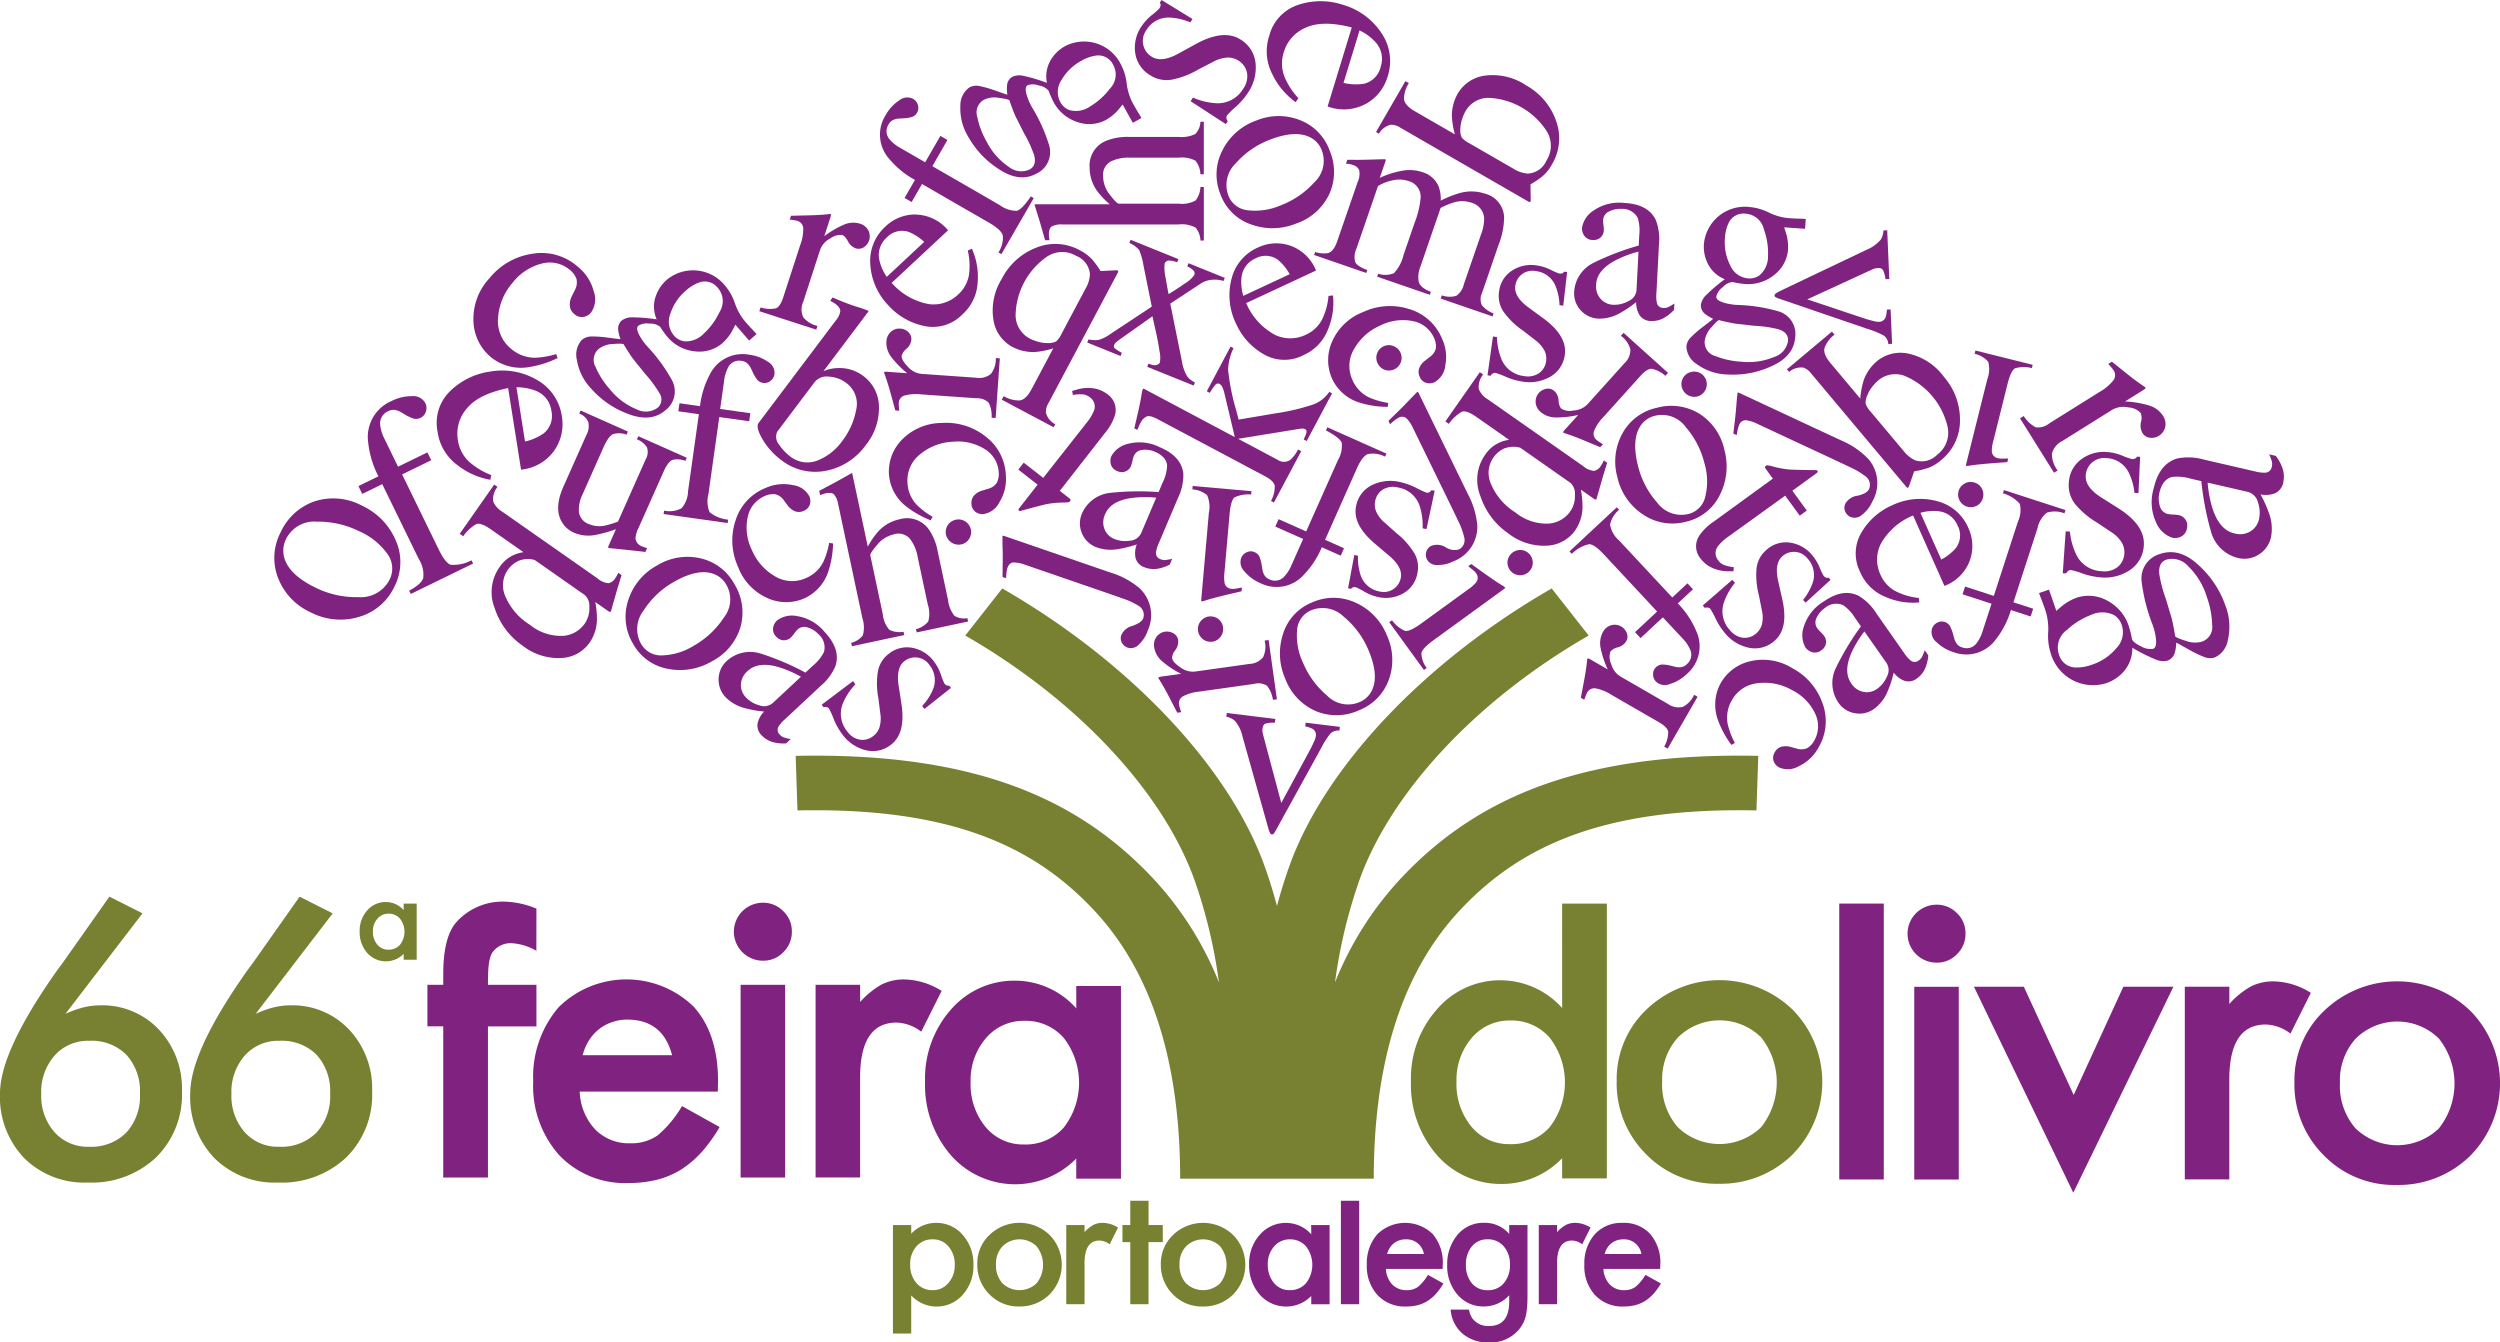 <?xml version="1.0" encoding="UTF-8"?> <svg xmlns="http://www.w3.org/2000/svg" id="Grupo_11" width="305.334" height="163.961" viewBox="0 0 305.334 163.961"><defs><style> .cls-1,.cls-2{fill:#802380}.cls-1,.cls-3{fill-rule:evenodd}.cls-3,.cls-4{fill:#788032} </style></defs><g id="Grupo_9"><path id="Caminho_1" d="M160.22 295.288v18.463h-5.461v-18.463h-1.933v-5.074h1.933v-1.3q0-4.446 1.545-6.283a7.585 7.585 0 0 1 6.187-2.561 10.627 10.627 0 0 1 3.649.845l-.007 5.15a6.774 6.774 0 0 0-2.941-.924 2.707 2.707 0 0 0-2.466 1.183c-.443.8-.506 1.986-.506 3.919v-.025h5.92v5.074h-5.92" class="cls-1" transform="translate(-100.624 -169.938)"></path><path id="Caminho_2" d="M180.418 297.132q-1.134-4.35-5.486-4.35a5.47 5.47 0 0 0-1.86.314 5.165 5.165 0 0 0-1.6.869 5.447 5.447 0 0 0-1.207 1.354 6.288 6.288 0 0 0-.774 1.813h10.923m5.586 4.446h-16.867a7.142 7.142 0 0 0 1.886 4.615 5.747 5.747 0 0 0 4.277 1.692 5.563 5.563 0 0 0 3.359-.968 13.729 13.729 0 0 0 2.971-3.576l4.592 2.562a18.7 18.7 0 0 1-2.248 3.117 12.46 12.46 0 0 1-2.537 2.126 10.436 10.436 0 0 1-2.924 1.208 14.3 14.3 0 0 1-3.408.387 11.084 11.084 0 0 1-8.457-3.384 12.693 12.693 0 0 1-3.19-9.04 13.031 13.031 0 0 1 3.094-9.036 11.788 11.788 0 0 1 16.48-.1q2.995 3.29 3 9.111z" class="cls-1" transform="translate(-98.33 -168.253)"></path><path id="Caminho_3" d="M183.61 283.67a3.55 3.55 0 0 1 3.53-3.5 3.423 3.423 0 0 1 2.512 1.04 3.351 3.351 0 0 1 1.04 2.488 3.429 3.429 0 0 1-1.04 2.514 3.346 3.346 0 0 1-2.488 1.038 3.547 3.547 0 0 1-3.554-3.576m.823 6.522h5.437v23.534h-5.437z" class="cls-1" transform="translate(-93.98 -169.917)"></path><path id="Caminho_4" d="M191.821 288.529h5.437v2.1a10.41 10.41 0 0 1 2.658-2.152 6.085 6.085 0 0 1 2.8-.6 8.8 8.8 0 0 1 4.495 1.4l-2.49 4.979a5.2 5.2 0 0 0-3.019-1.111q-4.45 0-4.447 6.719v12.2h-5.437v-23.535" class="cls-2" transform="translate(-92.208 -168.253)"></path><path id="Caminho_5" d="M208.379 300.346a8.2 8.2 0 0 0 1.813 5.509 5.937 5.937 0 0 0 4.688 2.152 6.244 6.244 0 0 0 4.883-2.078 8.949 8.949 0 0 0 0-10.924 6.157 6.157 0 0 0-4.834-2.1 6.01 6.01 0 0 0-4.687 2.125 7.838 7.838 0 0 0-1.863 5.317m12.9-11.7h5.461v23.537h-5.461v-2.463a10.443 10.443 0 0 1-15.3-.388 13.125 13.125 0 0 1-3.165-8.99 12.722 12.722 0 0 1 3.165-8.821 10.214 10.214 0 0 1 7.936-3.522 10.008 10.008 0 0 1 7.369 3.385z" class="cls-1" transform="translate(-89.833 -168.227)"></path><path id="Caminho_6" d="M257.187 301.977a8.2 8.2 0 0 0 1.812 5.51 5.935 5.935 0 0 0 4.689 2.15 6.241 6.241 0 0 0 4.882-2.078 8.947 8.947 0 0 0 0-10.923 6.157 6.157 0 0 0-4.833-2.1 6.016 6.016 0 0 0-4.688 2.126 7.836 7.836 0 0 0-1.861 5.317m12.9-21.723h5.461v33.564h-5.461v-2.466a10.146 10.146 0 0 1-7.273 3.143 10.349 10.349 0 0 1-8.023-3.53 13.108 13.108 0 0 1-3.166-8.989 12.678 12.678 0 0 1 3.166-8.8 10.168 10.168 0 0 1 15.3-.169z" class="cls-3" transform="translate(-79.3 -169.898)"></path><path id="Caminho_7" d="M277.849 300.3a7.935 7.935 0 0 0 1.885 5.582 7.325 7.325 0 0 0 10.2.024 8.837 8.837 0 0 0 0-10.972 7.236 7.236 0 0 0-10.15 0 7.563 7.563 0 0 0-1.932 5.365m-5.559-.1a11.7 11.7 0 0 1 3.649-8.675 12.876 12.876 0 0 1 17.834.023 12.6 12.6 0 0 1-.023 17.713 12.471 12.471 0 0 1-9.015 3.553 11.963 11.963 0 0 1-8.868-3.624 12.184 12.184 0 0 1-3.576-8.99" class="cls-3" transform="translate(-74.841 -168.237)"></path><path id="Retângulo_24" d="M0 0H5.438V33.696H0z" class="cls-2" transform="translate(224.634 110.356)"></path><path id="Caminho_8" d="M301.509 283.867a3.548 3.548 0 0 1 3.527-3.5 3.43 3.43 0 0 1 2.514 1.038 3.349 3.349 0 0 1 1.038 2.49 3.42 3.42 0 0 1-1.038 2.512 3.34 3.34 0 0 1-2.489 1.04 3.549 3.549 0 0 1-3.553-3.576m.822 6.523h5.437v23.537h-5.437z" class="cls-1" transform="translate(-68.535 -169.874)"></path><path id="Caminho_9" d="M314.273 288.61l6.089 13.218 6.065-13.218h6.114l-12.227 25.156-12.131-25.156z" class="cls-2" transform="translate(-67.095 -168.095)"></path><path id="Caminho_10" d="M329.368 288.726h5.432v2.1a10.427 10.427 0 0 1 2.658-2.151 6.1 6.1 0 0 1 2.8-.605 8.8 8.8 0 0 1 4.495 1.4l-2.49 4.978a5.191 5.191 0 0 0-3.019-1.11q-4.448 0-4.447 6.717v12.2h-5.436v-23.529" class="cls-2" transform="translate(-62.523 -168.211)"></path><path id="Caminho_11" d="M345.933 300.422a7.935 7.935 0 0 0 1.884 5.578 7.325 7.325 0 0 0 10.2.024 8.837 8.837 0 0 0 0-10.972 7.236 7.236 0 0 0-10.15 0 7.573 7.573 0 0 0-1.932 5.365m-5.559-.1a11.7 11.7 0 0 1 3.649-8.675 12.874 12.874 0 0 1 17.835.023 12.6 12.6 0 0 1-.024 17.714 12.475 12.475 0 0 1-9.014 3.553 11.96 11.96 0 0 1-8.868-3.626 12.181 12.181 0 0 1-3.577-8.99" class="cls-1" transform="translate(-60.148 -168.21)"></path><path id="Caminho_12" d="M207.139 317.488a3.342 3.342 0 0 0-.754-2.263 2.441 2.441 0 0 0-1.927-.884 2.552 2.552 0 0 0-2 .855 3.234 3.234 0 0 0-.764 2.243 3.307 3.307 0 0 0 .764 2.244 2.507 2.507 0 0 0 1.985.863 2.423 2.423 0 0 0 1.916-.873 3.172 3.172 0 0 0 .774-2.186m-5.312 8.362h-2.233V312.6h2.233v1.052a4.133 4.133 0 0 1 3-1.32 4.186 4.186 0 0 1 3.288 1.47 5.3 5.3 0 0 1 1.309 3.681 5.223 5.223 0 0 1-1.3 3.624 4.237 4.237 0 0 1-6.3.08z" class="cls-3" transform="translate(-90.53 -162.976)"></path><path id="Caminho_13" d="M210.346 317.4a3.259 3.259 0 0 0 .774 2.293 3.01 3.01 0 0 0 4.19.01 3.628 3.628 0 0 0 0-4.506 2.969 2.969 0 0 0-4.171 0 3.1 3.1 0 0 0-.793 2.2m-2.283-.04a4.8 4.8 0 0 1 1.5-3.564 5.288 5.288 0 0 1 7.328.01 5.177 5.177 0 0 1-.01 7.277 5.121 5.121 0 0 1-3.7 1.46 4.91 4.91 0 0 1-3.643-1.491 5 5 0 0 1-1.47-3.692" class="cls-3" transform="translate(-88.703 -162.976)"></path><path id="Caminho_14" d="M217 312.595h2.233v.863a4.3 4.3 0 0 1 1.091-.884 2.522 2.522 0 0 1 1.153-.247 3.605 3.605 0 0 1 1.847.576l-1.023 2.045a2.125 2.125 0 0 0-1.241-.458q-1.827 0-1.826 2.761v5.014H217v-9.671" class="cls-4" transform="translate(-86.774 -162.976)"></path><path id="Caminho_15" d="M225.829 315.159v7.584H223.6v-7.584h-.954v-2.085h.954v-2.967h2.233v2.967h1.737v2.085z" class="cls-4" transform="translate(-85.556 -163.455)"></path><path id="Caminho_16" d="M228.783 317.4a3.258 3.258 0 0 0 .773 2.293 3.011 3.011 0 0 0 4.191.01 3.633 3.633 0 0 0 0-4.506 2.968 2.968 0 0 0-4.17 0 3.1 3.1 0 0 0-.794 2.2m-2.283-.04a4.807 4.807 0 0 1 1.5-3.557 5.288 5.288 0 0 1 7.328.01 5.177 5.177 0 0 1-.01 7.277 5.125 5.125 0 0 1-3.7 1.46 4.914 4.914 0 0 1-3.644-1.491 5.009 5.009 0 0 1-1.469-3.692" class="cls-3" transform="translate(-84.724 -162.976)"></path><path id="Caminho_17" d="M237.653 317.4a3.36 3.36 0 0 0 .744 2.264 2.436 2.436 0 0 0 1.926.884 2.558 2.558 0 0 0 2-.855 3.672 3.672 0 0 0 0-4.486 2.529 2.529 0 0 0-1.985-.864 2.468 2.468 0 0 0-1.926.874 3.221 3.221 0 0 0-.764 2.184m5.3-4.8h2.252v9.671h-2.243v-1.013a4.294 4.294 0 0 1-6.286-.158 5.4 5.4 0 0 1-1.3-3.695 5.23 5.23 0 0 1 1.3-3.623 4.2 4.2 0 0 1 3.257-1.449 4.113 4.113 0 0 1 3.029 1.39z" class="cls-1" transform="translate(-82.81 -162.976)"></path><path id="Retângulo_25" d="M0 0H2.233V12.636H0z" class="cls-2" transform="translate(163.768 146.653)"></path><path id="Caminho_18" d="M254.163 316.129a2.14 2.14 0 0 0-2.254-1.786 2.229 2.229 0 0 0-.765.129 2.077 2.077 0 0 0-.655.357 2.179 2.179 0 0 0-.495.556 2.554 2.554 0 0 0-.319.744h4.488m2.293 1.827h-6.929a2.936 2.936 0 0 0 .773 1.9 2.363 2.363 0 0 0 1.758.694 2.291 2.291 0 0 0 1.38-.4 5.691 5.691 0 0 0 1.221-1.47l1.887 1.052a7.61 7.61 0 0 1-.924 1.281 5.121 5.121 0 0 1-1.042.874 4.337 4.337 0 0 1-1.2.5 5.981 5.981 0 0 1-1.4.159 4.548 4.548 0 0 1-3.474-1.391 5.212 5.212 0 0 1-1.312-3.713 5.359 5.359 0 0 1 1.272-3.713 4.843 4.843 0 0 1 6.771-.039 5.348 5.348 0 0 1 1.23 3.742z" class="cls-1" transform="translate(-80.258 -162.976)"></path><path id="Caminho_19" d="M265.071 321.427c0 .458-.017.856-.05 1.2a8.162 8.162 0 0 1-.119.924 4.08 4.08 0 0 1-.934 1.876 4.523 4.523 0 0 1-3.6 1.509 4.808 4.808 0 0 1-3.187-1.043 4.259 4.259 0 0 1-1.491-2.967h2.246a2.5 2.5 0 0 0 .427 1.1 2.4 2.4 0 0 0 2.026.9q2.453 0 2.452-3.007v-.743a4.177 4.177 0 0 1-3.068 1.361 4.117 4.117 0 0 1-3.238-1.431 5.294 5.294 0 0 1-1.269-3.624 5.585 5.585 0 0 1 1.179-3.593 4.11 4.11 0 0 1 3.356-1.568 3.9 3.9 0 0 1 3.04 1.361V312.6h2.233v8.832m-2.145-3.977a3.261 3.261 0 0 0-.754-2.254 2.5 2.5 0 0 0-1.957-.864 2.41 2.41 0 0 0-2 .942 3.429 3.429 0 0 0-.664 2.186 3.394 3.394 0 0 0 .664 2.164 2.408 2.408 0 0 0 2 .923 2.451 2.451 0 0 0 2.026-.934 3.312 3.312 0 0 0 .686-2.163" class="cls-1" transform="translate(-78.516 -162.976)"></path><path id="Caminho_20" d="M264.465 312.595h2.235v.863a4.344 4.344 0 0 1 1.093-.884 2.52 2.52 0 0 1 1.151-.247 3.6 3.6 0 0 1 1.847.576l-1.023 2.045a2.122 2.122 0 0 0-1.241-.458q-1.827 0-1.827 2.761v5.014h-2.233v-9.671" class="cls-2" transform="translate(-76.53 -162.976)"></path><path id="Caminho_21" d="M276.014 316.129a2.139 2.139 0 0 0-2.254-1.786 2.216 2.216 0 0 0-.763.129 2.05 2.05 0 0 0-.655.357 2.209 2.209 0 0 0-.5.556 2.618 2.618 0 0 0-.317.744h4.488m2.293 1.827h-6.929a2.929 2.929 0 0 0 .773 1.9 2.363 2.363 0 0 0 1.758.694 2.294 2.294 0 0 0 1.38-.4 5.689 5.689 0 0 0 1.221-1.47l1.887 1.052a7.816 7.816 0 0 1-.924 1.281 5.12 5.12 0 0 1-1.042.874 4.33 4.33 0 0 1-1.2.5 5.97 5.97 0 0 1-1.4.159 4.547 4.547 0 0 1-3.474-1.391 5.212 5.212 0 0 1-1.312-3.713 5.364 5.364 0 0 1 1.271-3.713 4.384 4.384 0 0 1 3.4-1.4 4.339 4.339 0 0 1 3.375 1.361 5.348 5.348 0 0 1 1.232 3.742z" class="cls-1" transform="translate(-75.542 -162.976)"></path><path id="Caminho_22" d="M245.65 320.687h-8.872c0-12.951-2.866-24.586-10.483-32.742-7.34-7.877-17.541-12.632-36.259-12.234l-.218-6.664c22.121-.456 34.726 5.391 43.756 15.079a40.765 40.765 0 0 1 7.939 12.591 62.683 62.683 0 0 0-2.993-12.531c-3.779-10.523-14.005-21.781-27.988-29.837l4.516-5.75c15.793 9.089 27.769 22 32.026 33.876q.87 2.422 1.527 4.912.658-2.489 1.526-4.912c4.257-11.876 16.231-24.787 32.026-33.876l4.516 5.75c-13.984 8.056-24.209 19.314-27.988 29.837a62.682 62.682 0 0 0-2.993 12.531 40.759 40.759 0 0 1 7.938-12.591c9.032-9.688 21.638-15.535 43.757-15.079l-.219 6.664c-18.718-.4-28.917 4.356-36.257 12.234-7.62 8.156-10.484 19.791-10.484 32.742H245.65" class="cls-4" transform="translate(-92.64 -176.73)"></path><path id="Caminho_23" d="M165.742 229.138a6.309 6.309 0 0 0-2.247-.384l1.047 6.623a6.58 6.58 0 0 0 2.243-.967 2.742 2.742 0 0 0 .975-2.793 3.036 3.036 0 0 0-2.018-2.479m2.384 7.328a5.65 5.65 0 0 1-4.069 2.349l-1.577-9.965q-3.616.735-5.043 2.489a4.658 4.658 0 0 0-1.105 3.793 4.5 4.5 0 0 0 1.3 2.641 8.761 8.761 0 0 0 2.778 1.7l-.1.579a9.025 9.025 0 0 1-4.072-1.831 6.06 6.06 0 0 1-2.377-4.049 5.379 5.379 0 0 1 1.505-4.919 8.689 8.689 0 0 1 4.878-2.413 8.444 8.444 0 0 1 5.74 1.005 6.064 6.064 0 0 1 3.063 4.5 5.611 5.611 0 0 1-.924 4.119" class="cls-1" transform="translate(-100.419 -181.453)"></path><path id="Caminho_24" d="M317.456 244.578l.523.036a8.291 8.291 0 0 0 .788 2.843 3.6 3.6 0 0 0 3.125 2 2.608 2.608 0 0 0 1.916-.519 2.274 2.274 0 0 0 .817-1.663 2.35 2.35 0 0 0-.306-1.311 4.072 4.072 0 0 0-1.311-1.3l-1.7-1.138a10.143 10.143 0 0 1-2.722-2.309 3.7 3.7 0 0 1-.743-2.569 3.749 3.749 0 0 1 1.471-2.826 4.6 4.6 0 0 1 3.266-.919 6.145 6.145 0 0 1 1.815.445 8.826 8.826 0 0 0 1.12.4.8.8 0 0 0 .417-.051.671.671 0 0 0 .24-.237l.38.027-.2 4.429-.492-.035a7.339 7.339 0 0 0-.688-2.452 3.154 3.154 0 0 0-2.726-1.784 2.256 2.256 0 0 0-2.537 2.116q-.1 1.459 2.006 2.753l2.012 1.272q3.246 2.075 3.077 4.516a3.826 3.826 0 0 1-1.624 2.959 5.462 5.462 0 0 1-3.746.933 8.616 8.616 0 0 1-2.131-.467 9.74 9.74 0 0 0-1.4-.417.453.453 0 0 0-.343.119.87.87 0 0 0-.246.3l-.411-.029.359-5.119" class="cls-2" transform="translate(-65.171 -179.689)"></path><path id="Caminho_25" d="M313.259 232.456a3.916 3.916 0 0 0 1.458 1.374 2.159 2.159 0 0 0 1.668-.479l6.074-3.8a5.911 5.911 0 0 0 1.741-1.443 1.059 1.059 0 0 0 .016-1.263 2.608 2.608 0 0 0-.267-.339q-.162-.2-.368-.409l.444-.277c.5.4 1.013.81 1.538 1.232s.894.71 1.1.866c.451.343.931.685 1.446 1.026.039.062.039.113 0 .15a1.162 1.162 0 0 1-.265.2l-2.209 1.381a12.23 12.23 0 0 1 2.907.486 3.058 3.058 0 0 1 1.718 1.249 1.814 1.814 0 0 1 .281 1.379 1.7 1.7 0 0 1-1.894 1.317 1.223 1.223 0 0 1-.892-.587 1.867 1.867 0 0 1-.176-1.331 1.7 1.7 0 0 0-.033-1.1 2.169 2.169 0 0 0-1.492-.68 2.736 2.736 0 0 0-1.993.292l-6.077 3.8a2.4 2.4 0 0 0-1.279 1.549 3.219 3.219 0 0 0 .7 2.052l-.446.278-4.15-6.642.445-.278" class="cls-2" transform="translate(-66.095 -181.645)"></path><path id="Caminho_26" d="M152.093 253.043q1.481-.81 1.712-1.525a3.469 3.469 0 0 0-.529-2.323l-4.472-9.166-2.443 1.191-.466-.958 2.44-1.191a11.619 11.619 0 0 1-1.244-4.111 4.765 4.765 0 0 1 2.843-5.081 5.427 5.427 0 0 1 2.486-.595 1.681 1.681 0 0 1 1.654.855 1.345 1.345 0 0 1 .068 1.01 1.262 1.262 0 0 1-1.481.88 4.791 4.791 0 0 1-1.144-.537l-.426-.253a2.235 2.235 0 0 0-.714-.27 1.336 1.336 0 0 0-.862.156 1.62 1.62 0 0 0-.947 1.788 4.835 4.835 0 0 0 .517 1.6l1.649 3.384 3.585-1.748.467.958-3.555 1.734 4.471 9.167c.524 1.077 1.005 1.7 1.438 1.861a4.545 4.545 0 0 0 2.563-.543l.2.4-7.611 3.712-.2-.4" class="cls-2" transform="translate(-102.119 -180.898)"></path><path id="Caminho_27" d="M172.133 219.546a2.821 2.821 0 0 1-.332 2.646 1.565 1.565 0 0 1-.914.52 1.375 1.375 0 0 1-1.149-.385 1.434 1.434 0 0 1-.509-.925 2.231 2.231 0 0 1 .25-1.239l.345-.706a1.944 1.944 0 0 0 .219-1.373 2.551 2.551 0 0 0-.845-1.145 3.782 3.782 0 0 0-3.371-.753 6.577 6.577 0 0 0-3.644 2.416 7.213 7.213 0 0 0-1.72 4.175 4.353 4.353 0 0 0 1.621 3.851 4.437 4.437 0 0 0 2.947 1.063 10.069 10.069 0 0 0 2.531-.447l.168.492a12.565 12.565 0 0 1-3.4 1.087 5.84 5.84 0 0 1-4.776-1.228 5.957 5.957 0 0 1-2.1-4.316 7.269 7.269 0 0 1 1.95-5.29 8.277 8.277 0 0 1 5.229-2.993 6.691 6.691 0 0 1 5.55 1.566 5.68 5.68 0 0 1 1.954 2.986" class="cls-2" transform="translate(-99.63 -184.002)"></path><path id="Caminho_28" d="M323.9 252.65a3.217 3.217 0 0 0-2.818-.036 9.069 9.069 0 0 0-2.961 1.842 2.634 2.634 0 0 0-.956 3.035 2.139 2.139 0 0 0 2.1 1.547 5.331 5.331 0 0 0 1.915-.34 6.549 6.549 0 0 0 2.985-2.019 2.781 2.781 0 0 0 .666-2.8 2.253 2.253 0 0 0-.928-1.227m1.337 6.664a4.937 4.937 0 0 1-2.34 1.647 5.383 5.383 0 0 1-6.753-3.657 6.975 6.975 0 0 1-.308-2.6 7.452 7.452 0 0 0-.364-2.715q-.109-.315-.34-.942-.252-.633-.351-.92l-.062-.179 1.217-.421.895 2.6q.538-.489.952-.8a6.235 6.235 0 0 1 1.564-.826 4.675 4.675 0 0 1 3.646.34 5.423 5.423 0 0 1 2.74 3.325 12.161 12.161 0 0 1 .331 1.4c.1.291.479.591 1.134.9a2.155 2.155 0 0 0 1.444.292q.481-.166.344-1.294a7.547 7.547 0 0 0-.377-1.585 21.809 21.809 0 0 1-1.37-5.393 3.1 3.1 0 0 1 2.254-3.313q2.373-.815 4.7 1.357a11.905 11.905 0 0 1 3.254 4.861 7.1 7.1 0 0 1 .337 4.252 2.844 2.844 0 0 1-1.59 2.162 1.925 1.925 0 0 1-1.2-.009 14.4 14.4 0 0 1-2.055-.988l-1.228-.687-.241-.119a4.907 4.907 0 0 1-.17 1.218 1.414 1.414 0 0 1-.858.968 2.168 2.168 0 0 1-1.393-.092 21.1 21.1 0 0 1-2.945-1.472 4.184 4.184 0 0 1-.872 2.686m10.627-5.44a10.822 10.822 0 0 0-.642-3.425 8.743 8.743 0 0 0-2.267-3.756 2.616 2.616 0 0 0-2.655-.833c-.671.23-.974.8-.9 1.72a16.2 16.2 0 0 0 .793 3.038c.117.375.237.77.359 1.188s.244.793.343 1.14c.066.225.147.595.248 1.109s.164.9.2 1.159q.062.179 1.251.559a3.2 3.2 0 0 0 2.019.111 1.875 1.875 0 0 0 1.257-2.011" class="cls-1" transform="translate(-65.684 -177.516)"></path><path id="Caminho_29" d="M333.307 244.663a34.9 34.9 0 0 1-1.212-6.263l-1.314-.305a5.588 5.588 0 0 0-2.27-.2q-1.16.288-1.542 1.943a3.1 3.1 0 0 0 .056 1.6 1.312 1.312 0 0 0 .981.976 4.488 4.488 0 0 0 .653.069 4.728 4.728 0 0 1 .575.051 1.316 1.316 0 0 1 1.074.852 1.447 1.447 0 0 1 .023.821 1.335 1.335 0 0 1-.7.963 1.633 1.633 0 0 1-1.106.136 3.294 3.294 0 0 1-1.953-1.853 5.909 5.909 0 0 1-.285-4.208q.693-3 2.891-3.619a6.915 6.915 0 0 1 3.243.145l6.208 1.433a4.2 4.2 0 0 0 1.267.162.829.829 0 0 0 .8-.7 1.435 1.435 0 0 0 .028-.614 6.335 6.335 0 0 0-.34-.925l.8.186a5.155 5.155 0 0 1 .744 1.3 3.189 3.189 0 0 1 .18 1.9 1.789 1.789 0 0 1-1.033 1.375 3.163 3.163 0 0 1-1.745.136 15.065 15.065 0 0 1 1.054 2.362 5.423 5.423 0 0 1 .216 2.872 3.323 3.323 0 0 1-1.461 2.092 3.26 3.26 0 0 1-2.609.424 4.528 4.528 0 0 1-3.228-3.11m-.438-6.084a14.576 14.576 0 0 0 .622 3.241q.861 2.546 2.613 2.951a2.432 2.432 0 0 0 2.286-.451 2.3 2.3 0 0 0 .747-1.246 3.75 3.75 0 0 0-.123-2.082 1.726 1.726 0 0 0-1.238-1.281z" class="cls-1" transform="translate(-63.239 -179.637)"></path><path id="Caminho_30" d="M138.67 246.829q.605 2.063 3.787 3.615a11.265 11.265 0 0 0 5.3 1.17 3.931 3.931 0 0 0 3.761-2.126 3 3 0 0 0-.272-3.172 8.339 8.339 0 0 0-3.431-2.751 11.333 11.333 0 0 0-5.192-1.171 3.838 3.838 0 0 0-3.739 2.118 3.167 3.167 0 0 0-.212 2.319m-.749 2.479a6.715 6.715 0 0 1 .3-5.616 7.071 7.071 0 0 1 4.14-3.779 7.444 7.444 0 0 1 5.847.554 8.177 8.177 0 0 1 4.063 4.209 6.507 6.507 0 0 1-.171 5.679 6.831 6.831 0 0 1-4.277 3.658 7.878 7.878 0 0 1-5.982-.567 7.6 7.6 0 0 1-3.92-4.14" class="cls-1" transform="translate(-103.944 -178.683)"></path><path id="Caminho_31" d="M187.206 255.954a32.41 32.41 0 0 1 5.475 2.33l.923-.858a5.2 5.2 0 0 0 1.337-1.652 2.116 2.116 0 0 0-.7-2.206 2.884 2.884 0 0 0-1.263-.788 1.219 1.219 0 0 0-1.267.249 3.97 3.97 0 0 0-.394.468 4.3 4.3 0 0 1-.339.417 1.236 1.236 0 0 1-1.221.389 1.393 1.393 0 0 1-.646-.412 1.249 1.249 0 0 1-.383-1.041 1.531 1.531 0 0 1 .473-.926 3.06 3.06 0 0 1 2.452-.544 5.513 5.513 0 0 1 3.4 1.975q1.961 2.1 1.292 4.124a6.432 6.432 0 0 1-1.805 2.433l-4.347 4.055a3.922 3.922 0 0 0-.785.895.772.772 0 0 0 .122.979 1.324 1.324 0 0 0 .462.342 5.759 5.759 0 0 0 .892.22l-.563.526a4.826 4.826 0 0 1-1.391-.1 2.986 2.986 0 0 1-1.565-.852 1.674 1.674 0 0 1-.524-1.519 2.963 2.963 0 0 1 .8-1.418 14.033 14.033 0 0 1-2.377-.419 5.053 5.053 0 0 1-2.333-1.329 3.087 3.087 0 0 1-.856-2.222 3.047 3.047 0 0 1 1.032-2.24 4.223 4.223 0 0 1 4.09-.874m4.934 2.835a13.657 13.657 0 0 0-2.83-1.21q-2.422-.662-3.646.482a2.271 2.271 0 0 0-.845 2 2.146 2.146 0 0 0 .575 1.226 3.512 3.512 0 0 0 1.675.992 1.606 1.606 0 0 0 1.635-.289z" class="cls-1" transform="translate(-94.309 -176.136)"></path><path id="Caminho_32" d="M188.633 237.363a6.024 6.024 0 0 0 1.237 1.34 3.383 3.383 0 0 0 3.386.6 6.78 6.78 0 0 0 3.071-2.4 8.966 8.966 0 0 0 1.707-3.816 3.148 3.148 0 0 0-1.281-3.324 3.752 3.752 0 0 0-2.038-.719 1.888 1.888 0 0 0-1.787.7l-4.548 6.037a1.492 1.492 0 0 0 .254 1.584m6.227-17.6l.3-.4a27.763 27.763 0 0 0 2.944 1.142 14.571 14.571 0 0 1 1.447.5.541.541 0 0 1-.084.159l-5.432 7.21a4.645 4.645 0 0 1 1.735-.382 4.811 4.811 0 0 1 3.178 1 4.7 4.7 0 0 1 1.865 3.706 7.18 7.18 0 0 1-1.64 4.742 7.806 7.806 0 0 1-4.836 3.093 6.73 6.73 0 0 1-5.55-1.38 8.471 8.471 0 0 1-2.188-2.467q-.874-1.474-.48-2l9.429-12.512a2.306 2.306 0 0 0 .542-1.115q.033-.438-.653-.954z" class="cls-1" transform="translate(-93.465 -183.039)"></path><path id="Caminho_33" d="M190.817 238.238a2.634 2.634 0 0 1 2.06 1.4 1.451 1.451 0 0 1 .045.979 1.283 1.283 0 0 1-.806.794 1.343 1.343 0 0 1-.985.032 2.084 2.084 0 0 1-.925-.734l-.441-.586a1.811 1.811 0 0 0-1.048-.762 2.384 2.384 0 0 0-1.309.218 3.525 3.525 0 0 0-2.054 2.483 6.145 6.145 0 0 0 .464 4.052 6.728 6.728 0 0 0 2.743 3.2 4.071 4.071 0 0 0 3.888.281 4.149 4.149 0 0 0 2.13-2 9.384 9.384 0 0 0 .7-2.3l.481.072a11.779 11.779 0 0 1-.537 3.286 5.449 5.449 0 0 1-3.043 3.449 5.559 5.559 0 0 1-4.479-.079 6.79 6.79 0 0 1-3.573-3.864 7.73 7.73 0 0 1-.274-5.616 6.258 6.258 0 0 1 3.655-3.949 5.3 5.3 0 0 1 3.308-.359" class="cls-2" transform="translate(-94.014 -178.992)"></path><path id="Caminho_34" d="M234.85 218.231a5.857 5.857 0 0 0 .235 2.115l5.669-2.643a6.145 6.145 0 0 0-1.446-1.764 2.557 2.557 0 0 0-2.754-.154 2.83 2.83 0 0 0-1.7 2.446m5.959-4.021a5.265 5.265 0 0 1 3.153 3.043l-8.53 3.977a7.915 7.915 0 0 0 3.528 3.883 4.34 4.34 0 0 0 3.686.015 4.2 4.2 0 0 0 2.034-1.848 8.2 8.2 0 0 0 .809-2.928l.546-.06a8.4 8.4 0 0 1-.6 4.123 5.648 5.648 0 0 1-3.016 3.175 5.019 5.019 0 0 1-4.8-.086 8.092 8.092 0 0 1-3.419-3.753 7.89 7.89 0 0 1-.575-5.407 5.653 5.653 0 0 1 3.25-3.905 5.236 5.236 0 0 1 3.932-.229" class="cls-1" transform="translate(-83.237 -184.211)"></path><path id="Caminho_35" d="M236.847 239.349a3.861 3.861 0 0 0-2.04.357q-.447.361-.6 2.091l-.618 7.043a4.588 4.588 0 0 0 .017 1.34.9.9 0 0 0 .878.687 1.838 1.838 0 0 0 .327 0c.1-.012.4-.064.907-.159l-.04.458-.653.151q-2.657.616-3.713.954a1.953 1.953 0 0 1-.547.131.847.847 0 0 1-.011-.224l.928-10.6a3.539 3.539 0 0 0-.214-2.146 3.073 3.073 0 0 0-1.8-.708l.038-.415 7.176.629-.036.413m-3.959 17.615a1.469 1.469 0 0 1-1.133.362 1.445 1.445 0 0 1-1.038-.552 1.469 1.469 0 0 1-.362-1.132 1.49 1.49 0 0 1 .554-1.053 1.466 1.466 0 0 1 1.116-.349 1.487 1.487 0 0 1 1.053.539 1.579 1.579 0 0 1-.19 2.185" class="cls-1" transform="translate(-84.039 -178.951)"></path><path id="Caminho_36" d="M256.63 248.852a1.966 1.966 0 0 0 1.583.267 1.281 1.281 0 0 0 .658-1.525 8.9 8.9 0 0 0-.768-2.05c-.151-.333-.542-1.143-1.168-2.43l-4.276-8.767a4.219 4.219 0 0 0-.824-1.246.84.84 0 0 0-1.013-.05 2.752 2.752 0 0 0-.461.306c-.174.14-.351.292-.535.458l-.2-.412.95-.926q.346-.334.891-.879.547-.564 1.04-1.083l.661-.669a.37.37 0 0 1 .145.159l6 12.31a9.945 9.945 0 0 1 1.168 3.882 4.5 4.5 0 0 1-2.92 4.361 4.116 4.116 0 0 1-1.942.451 1.333 1.333 0 0 1-1.291-.689 1.282 1.282 0 0 1-.077-.935 1.135 1.135 0 0 1 .623-.716 1.983 1.983 0 0 1 1.754.182m-8.4-23.643a1.472 1.472 0 0 1 .785-.894 1.449 1.449 0 0 1 1.174-.062 1.539 1.539 0 0 1 .96 1.972 1.553 1.553 0 0 1-1.959.954 1.573 1.573 0 0 1-.962-1.971" class="cls-1" transform="translate(-80.051 -182.004)"></path><path id="Caminho_37" d="M183.362 247.466q-1.911-.607-4.772 1.044a10.525 10.525 0 0 0-3.669 3.49 3.668 3.668 0 0 0-.316 4.016 2.8 2.8 0 0 0 2.6 1.446 7.8 7.8 0 0 0 3.917-1.218 10.619 10.619 0 0 0 3.615-3.4 3.58 3.58 0 0 0 .311-4 2.937 2.937 0 0 0-1.683-1.374m-1.527-1.874a6.277 6.277 0 0 1 4.188 3.162 6.6 6.6 0 0 1 .761 5.174 6.94 6.94 0 0 1-3.478 4.233 7.633 7.633 0 0 1-5.374.945 6.064 6.064 0 0 1-4.3-3.094 6.364 6.364 0 0 1-.6-5.216 7.35 7.35 0 0 1 3.56-4.332 7.082 7.082 0 0 1 5.246-.873" class="cls-1" transform="translate(-96.329 -177.416)"></path><path id="Caminho_38" d="M259.691 227.161a2.392 2.392 0 0 0-.526 1.786 2.633 2.633 0 0 0 1.078 1.226l11.656 8.161a2.38 2.38 0 0 0 1.339.595 1.273 1.273 0 0 0 .854-.65 2.584 2.584 0 0 0 .167-.265c.044-.077.1-.2.182-.361l.4.282-.432 1.415q-.029.069-.872 3.029a.1.1 0 0 1-.119.041.242.242 0 0 1-.147-.049l-1.639-1.148a10.8 10.8 0 0 1 .2 2.242 5.147 5.147 0 0 1-.891 2.722 4.451 4.451 0 0 1-3.449 1.875 7.094 7.094 0 0 1-4.748-1.515 8.869 8.869 0 0 1-3.385-4.547 5.315 5.315 0 0 1 .573-5.029 4.471 4.471 0 0 1 .995-1.059 4.286 4.286 0 0 1 1.938-.777l-3.971-2.781q-1.225-.859-1.786-.654a4.9 4.9 0 0 0-1.6 1.486l-.426-.3 4.209-6.011.4.281m2.653 9a3.284 3.284 0 0 0-1.7 4.345 7.559 7.559 0 0 0 2.984 3.499 6.026 6.026 0 0 0 4.019 1.368 3.525 3.525 0 0 0 2.669-1.46 3.243 3.243 0 0 0 .59-2.03 1.788 1.788 0 0 0-.563-1.5l-6.106-4.276a3.051 3.051 0 0 0-1.893.068" class="cls-1" transform="translate(-78.555 -181.417)"></path><path id="Caminho_39" d="M221.763 215.883a11.031 11.031 0 0 1 1.025 1.418l1.913-.09a1.156 1.156 0 0 1 .219.032.417.417 0 0 1 .035.12.7.7 0 0 1-.077.178l-8.462 15.914a2 2 0 0 0-.3 1.166 2.254 2.254 0 0 0 1.139 1.395l-.195.367-6.336-3.369.231-.432a3.615 3.615 0 0 0 1.936.526q.779-.075 1.474-1.382l2.652-4.987a9.76 9.76 0 0 1-2.272.454 5.467 5.467 0 0 1-2.815-.674 4.521 4.521 0 0 1-2.2-3.1 7.314 7.314 0 0 1 1-5.172 7.92 7.92 0 0 1 4.161-3.782 6.183 6.183 0 0 1 5.427.336 5.144 5.144 0 0 1 1.439 1.082m-6.657 10.039a3.908 3.908 0 0 0 1.183.175 2.079 2.079 0 0 0 1.08-.2 2.8 2.8 0 0 0 .652-.912l2.937-5.525a3.87 3.87 0 0 0 .542-1.775 2.634 2.634 0 0 0-1.669-2.23 3.346 3.346 0 0 0-3.57.083 8.918 8.918 0 0 0-3.842 7.257 3.238 3.238 0 0 0 1.793 2.784 5.3 5.3 0 0 0 .894.34" class="cls-1" transform="translate(-88.374 -184.199)"></path><path id="Caminho_40" d="M279.994 228.17a3.648 3.648 0 0 0-1.661-.857q-.578-.024-1.371.86l-4.474 4.967a5.54 5.54 0 0 0-1.189 1.743.984.984 0 0 0 .313 1.137 2.379 2.379 0 0 0 .327.235c.13.09.276.182.434.271l-.327.364-1.7-.709c-.578-.241-.984-.406-1.211-.492q-.739-.286-1.561-.548c-.051-.045-.063-.09-.039-.134a1.08 1.08 0 0 1 .187-.252l1.627-1.806a11.526 11.526 0 0 1-2.734.31 2.847 2.847 0 0 1-1.863-.68 1.68 1.68 0 0 1-.6-1.164 1.582 1.582 0 0 1 1.361-1.667 1.142 1.142 0 0 1 .948.3 1.732 1.732 0 0 1 .5 1.15 1.6 1.6 0 0 0 .314.981 2.024 2.024 0 0 0 1.512.225 2.552 2.552 0 0 0 1.714-.772l4.471-4.968a2.23 2.23 0 0 0 .75-1.718 2.994 2.994 0 0 0-1.156-1.661l.326-.364 5.431 4.89-.327.362" class="cls-2" transform="translate(-76.6 -182.272)"></path><path id="Caminho_41" d="M176.615 244.176a3.173 3.173 0 0 0 2.119-.287 3.24 3.24 0 0 0 .8-2.073l1.324-9.424-2.509-.353.139-.982 2.508.353a10.879 10.879 0 0 1 1.183-3.832 4.449 4.449 0 0 1 4.849-2.445 5.078 5.078 0 0 1 2.233.838 1.568 1.568 0 0 1 .834 1.523 1.256 1.256 0 0 1-.474.817 1.133 1.133 0 0 1-.906.263 1.149 1.149 0 0 1-.7-.353 4.583 4.583 0 0 1-.605-1.014l-.2-.417a2.063 2.063 0 0 0-.413-.581 1.227 1.227 0 0 0-.745-.329 1.509 1.509 0 0 0-1.667.888 4.546 4.546 0 0 0-.438 1.511l-.488 3.478 3.684.518-.139.982-3.655-.513-1.325 9.423a3.435 3.435 0 0 0 .141 2.191 4.25 4.25 0 0 0 2.266.918l-.056.411-7.825-1.1.058-.41" class="cls-2" transform="translate(-95.502 -181.807)"></path><path id="Caminho_42" d="M234.079 216.23a2.569 2.569 0 0 0-.592-1.585 3.576 3.576 0 0 0-2.075-.387h-14.23a2.539 2.539 0 0 0-1.215.221q-.4.21-.4 1.038a2.008 2.008 0 0 0 .029.327c.011.1.026.212.046.339h-.534q-.191-.651-.46-1.6t-.4-1.334l-.443-1.424.1-.029h9.1a9.747 9.747 0 0 1-1.571-1.661 4.907 4.907 0 0 1-.89-2.816 3.25 3.25 0 0 1 2.017-3.275 6.966 6.966 0 0 1 2.8-.475h6.047a3.834 3.834 0 0 0 2.045-.355 2.229 2.229 0 0 0 .622-1.5h.415v6.418h-.415a2.776 2.776 0 0 0-.607-1.661 3.627 3.627 0 0 0-2.061-.368h-6a4.815 4.815 0 0 0-2.326.489 1.854 1.854 0 0 0-.889 1.808 3.624 3.624 0 0 0 .828 2.237c.554.722.917 1.083 1.083 1.083h7.307a3.488 3.488 0 0 0 2.075-.385 2.88 2.88 0 0 0 .592-1.645h.415v6.536h-.415" class="cls-2" transform="translate(-87.464 -186.847)"></path><path id="Caminho_43" d="M240.526 243.161a3.62 3.62 0 0 0 .458-1.872c-.075-.385-.473-.771-1.2-1.156l-13.115-6.974c-.618-.328-1.066-.434-1.345-.311a1.614 1.614 0 0 0-.728.77c-.089.167-.161.314-.216.44s-.116.269-.176.426l-.367-.195.312-1.346q.365-1.536.551-2.644a4.544 4.544 0 0 1 .158-.772c.028-.051.058-.074.089-.071a.277.277 0 0 1 .157.05l11.007 5.853-1.266-5.324a3.453 3.453 0 0 0-.284-.823.758.758 0 0 0-.291-.337.407.407 0 0 0-.539.1 6.359 6.359 0 0 0-.675.984l-.367-.2 2.9-5.457.367.195a6.3 6.3 0 0 0-.664 2.669 27.07 27.07 0 0 0 .985 4.906l.3 1.148 4.428-.751a26.637 26.637 0 0 0 4.7-1.1 4.055 4.055 0 0 0 1.942-1.537l.34.18-3.1 5.825-.367-.195.218-.473a1.325 1.325 0 0 0 .124-.455.3.3 0 0 0-.164-.321.591.591 0 0 0-.3-.074 2.1 2.1 0 0 0-.385.03l-7.5 1.217 4.843 2.575a1.345 1.345 0 0 0 1.559-.027 4.082 4.082 0 0 0 .913-1.244l.393.209-3.334 6.269-.366-.195" class="cls-2" transform="translate(-85.298 -181.973)"></path><path id="Caminho_44" d="M242.014 216.809a3.389 3.389 0 0 0 1.584.137q.7-.213 1.119-1.433l2.5-7.245a2.369 2.369 0 0 0 .187-1.457 1.177 1.177 0 0 0-.787-.631 3 3 0 0 0-.457-.126 2.745 2.745 0 0 0-.371-.017l.169-.491 1.126.011c.4 0 1.078-.01 2.021-.04s1.433-.039 1.48-.023a.081.081 0 0 1 .061.1 1.645 1.645 0 0 1-.078.271l-.652 1.892a11.112 11.112 0 0 1 3-.912 4.951 4.951 0 0 1 2.242.224 3.063 3.063 0 0 1 1.961 1.771 4.53 4.53 0 0 1 .247 1.7 12.347 12.347 0 0 1 2.343-.933 5.194 5.194 0 0 1 3.018.067 3.109 3.109 0 0 1 2.381 2.874 9.631 9.631 0 0 1-.693 3.429l-2 5.816a1.813 1.813 0 0 0-.034 1.508 3.373 3.373 0 0 0 1.438 1.013l-.125.366-6.334-2.18.136-.394a2.86 2.86 0 0 0 1.767.06 2.312 2.312 0 0 0 .923-1.407l2.08-6.039a5.464 5.464 0 0 0 .4-2.106 2.126 2.126 0 0 0-1.638-1.849 3.382 3.382 0 0 0-2.015-.019 9.373 9.373 0 0 0-1.662.681l-2.47 7.176a3.291 3.291 0 0 0-.2 1.859c.135.486.63.891 1.48 1.215l-.126.365-6.433-2.215.126-.365a2.713 2.713 0 0 0 1.917-.06 4.878 4.878 0 0 0 1.171-2.215l1.351-3.925a11.129 11.129 0 0 0 .743-3.068 1.994 1.994 0 0 0-1.489-2.05 3.545 3.545 0 0 0-1.846-.1 5.494 5.494 0 0 0-1.878.719l-2.638 7.666a2.363 2.363 0 0 0-.142 1.6q.239.536 1.481.98l-.125.365-6.377-2.2.125-.365" class="cls-2" transform="translate(-81.402 -186.034)"></path><path id="Caminho_45" d="M259.984 224.839l.484.067a7.761 7.761 0 0 0 .55 2.7 3.36 3.36 0 0 0 2.778 2.066 2.426 2.426 0 0 0 1.816-.357 2.116 2.116 0 0 0 .868-1.494 2.191 2.191 0 0 0-.2-1.241 3.825 3.825 0 0 0-1.134-1.3l-1.512-1.17a9.463 9.463 0 0 1-2.383-2.326 3.456 3.456 0 0 1-.524-2.439 3.507 3.507 0 0 1 1.553-2.536 4.287 4.287 0 0 1 3.1-.642 5.744 5.744 0 0 1 1.662.533 8.179 8.179 0 0 0 1.016.444.749.749 0 0 0 .391-.021.625.625 0 0 0 .237-.205l.354.049-.473 4.111-.456-.064a6.841 6.841 0 0 0-.481-2.328 2.942 2.942 0 0 0-2.421-1.837 2.1 2.1 0 0 0-2.5 1.806q-.19 1.349 1.686 2.691l1.792 1.315q2.885 2.139 2.57 4.4a3.574 3.574 0 0 1-1.706 2.649 5.089 5.089 0 0 1-3.545.625 8.087 8.087 0 0 1-1.955-.574 9.151 9.151 0 0 0-1.279-.479.424.424 0 0 0-.327.088.814.814 0 0 0-.247.266l-.382-.055.666-4.74" class="cls-2" transform="translate(-77.641 -183.741)"></path><path id="Caminho_46" d="M293.792 241.753l-.863.627-1.779-2.445-6.923 4.993a5.688 5.688 0 0 0-1.266 1.157 1.373 1.373 0 0 0-.01 1.729 1.655 1.655 0 0 0 .745.595 4.736 4.736 0 0 0 1.178.261l-.036.5h-.552a4.743 4.743 0 0 1-2.145-.458 3.7 3.7 0 0 1-1.323-1.089 2.336 2.336 0 0 1-.136-2.834 6.435 6.435 0 0 1 1.695-1.652l7.266-5.279-.948-1.308a.54.54 0 0 1 0-.148.216.216 0 0 1 .078-.092.339.339 0 0 1 .214-.084 4.716 4.716 0 0 1 .565.12 12.635 12.635 0 0 0 1.965.387q.7.058 3.51.09c.074.1.111.17.106.2s-.049.091-.153.168l-2.951 2.142 1.761 2.422" class="cls-2" transform="translate(-73.12 -179.4)"></path><path id="Caminho_47" d="M302.164 218.571l-.461.024a3.982 3.982 0 0 0-.284-1.082.644.644 0 0 0-.665-.275 1.743 1.743 0 0 0-.458.081c-.136.057-.342.146-.614.27l-7.538 3.469 6.911 2.309c.332.111.677.21 1.038.3a2.831 2.831 0 0 0 .824.135.865.865 0 0 0 .806-.59 3.03 3.03 0 0 0 .14-.9l.461-.024.18 4.2-.461.024a1.359 1.359 0 0 0-.535-1.024 10.207 10.207 0 0 0-1.983-.816l-10.866-3.717a2.318 2.318 0 0 1-.393-.171.239.239 0 0 1-.114-.2.3.3 0 0 1 .168-.259 3.852 3.852 0 0 1 .406-.244L299.392 215a4.429 4.429 0 0 0 1.746-1.261 2.359 2.359 0 0 0 .31-1.1l.46-.023.257 5.954" class="cls-2" transform="translate(-71.418 -184.495)"></path><path id="Caminho_48" d="M230.243 215.937l-.156.384a3.066 3.066 0 0 0-.954-.209.551.551 0 0 0-.575.392 5.531 5.531 0 0 0 .135 1.765c.086.525.2 1.173.348 1.945q1.262-.784 1.915-1.256a3.892 3.892 0 0 0 1.206-1.047.511.511 0 0 0-.094-.6 2.912 2.912 0 0 0-.744-.492l.154-.384 4.426 1.788-.154.384a3.5 3.5 0 0 0-1.461-.143 2.867 2.867 0 0 0-1.32.458l-3.722 2.446 1.407 6.962a5.368 5.368 0 0 0 .623 1.865 2.373 2.373 0 0 0 .987.8l-.156.384-5.675-2.292.156-.384.41.133a1.006 1.006 0 0 0 .6.019.545.545 0 0 0 .387-.323 3.739 3.739 0 0 0-.056-1.367c-.047-.359-.133-.857-.259-1.5q-.084-.465-.285-1.313c-.125-.563-.23-1.041-.314-1.438l-3.607 2.556c-.432.305-.709.514-.828.624a.939.939 0 0 0-.235.305.36.36 0 0 0 .068.428 5.86 5.86 0 0 0 .862.556l-.156.384-4.067-1.644.154-.384a3.509 3.509 0 0 0 1.255.06 4.674 4.674 0 0 0 1.387-.7l5.085-3.365-1.022-5.065a7.6 7.6 0 0 0-.528-1.859 3.341 3.341 0 0 0-1.192-.85l.156-.385 5.841 2.361" class="cls-2" transform="translate(-86.319 -184.288)"></path><path id="Caminho_49" d="M222.031 240.1a32.459 32.459 0 0 1 5.95-.1l.492-1.16a5.149 5.149 0 0 0 .55-2.054q-.077-1.111-1.534-1.73a2.905 2.905 0 0 0-1.476-.208 1.23 1.23 0 0 0-1.055.744 3.916 3.916 0 0 0-.168.588 4.446 4.446 0 0 1-.142.52 1.229 1.229 0 0 1-.956.85 1.37 1.37 0 0 1-.759-.114 1.249 1.249 0 0 1-.773-.794 1.532 1.532 0 0 1 .056-1.038 3.071 3.071 0 0 1 2.018-1.494 5.514 5.514 0 0 1 3.911.419q2.648 1.123 2.858 3.243a6.455 6.455 0 0 1-.659 2.958l-2.322 5.47a3.981 3.981 0 0 0-.354 1.138.772.772 0 0 0 .511.845 1.313 1.313 0 0 0 .559.124 5.6 5.6 0 0 0 .906-.163l-.3.71a4.82 4.82 0 0 1-1.312.474 2.986 2.986 0 0 1-1.775-.142 1.675 1.675 0 0 1-1.1-1.174 2.975 2.975 0 0 1 .159-1.623 14.041 14.041 0 0 1-2.342.585 5.042 5.042 0 0 1-2.674-.266 3.089 3.089 0 0 1-1.685-1.681 3.042 3.042 0 0 1 .032-2.466 4.228 4.228 0 0 1 3.381-2.462m5.662.584a13.564 13.564 0 0 0-3.08.046q-2.48.381-3.134 1.922a2.277 2.277 0 0 0 .043 2.175 2.15 2.15 0 0 0 1.025.886 3.512 3.512 0 0 0 1.933.226 1.612 1.612 0 0 0 1.376-.93z" class="cls-1" transform="translate(-86.477 -179.9)"></path><path id="Caminho_50" d="M198.45 216.709a5.853 5.853 0 0 0 .877 1.938l4.574-4.265a6.145 6.145 0 0 0-1.919-1.232 2.557 2.557 0 0 0-2.666.705 2.828 2.828 0 0 0-.866 2.854m4.424-5.667a5.268 5.268 0 0 1 3.938 1.921l-6.883 6.418a7.906 7.906 0 0 0 4.556 2.6 4.339 4.339 0 0 0 3.509-1.126 4.183 4.183 0 0 0 1.364-2.385 8.161 8.161 0 0 0-.135-3.035l.5-.225a8.38 8.38 0 0 1 .706 4.1 5.645 5.645 0 0 1-1.889 3.95 5.012 5.012 0 0 1-4.59 1.4 8.1 8.1 0 0 1-4.411-2.513 7.892 7.892 0 0 1-2.218-4.964 5.65 5.65 0 0 1 1.885-4.717 5.225 5.225 0 0 1 3.668-1.435" class="cls-1" transform="translate(-91.024 -184.835)"></path><path id="Caminho_51" d="M295.027 258.233a32.583 32.583 0 0 1 3.071-5.1l-.722-1.032a5.264 5.264 0 0 0-1.449-1.555 2.119 2.119 0 0 0-2.283.385 2.872 2.872 0 0 0-.956 1.142 1.221 1.221 0 0 0 .069 1.29 4.278 4.278 0 0 0 .41.455 4.213 4.213 0 0 1 .367.4 1.233 1.233 0 0 1 .214 1.261 1.367 1.367 0 0 1-.5.582 1.252 1.252 0 0 1-1.083.236 1.544 1.544 0 0 1-.853-.6 3.067 3.067 0 0 1-.2-2.5 5.507 5.507 0 0 1 2.429-3.094q2.354-1.65 4.265-.706a6.471 6.471 0 0 1 2.158 2.126l3.408 4.868a3.982 3.982 0 0 0 .779.9.774.774 0 0 0 .986.015 1.307 1.307 0 0 0 .4-.408 5.578 5.578 0 0 0 .344-.855l.441.631a4.883 4.883 0 0 1-.293 1.364 2.982 2.982 0 0 1-1.061 1.43 1.667 1.667 0 0 1-1.577.308 2.952 2.952 0 0 1-1.292-.995 13.981 13.981 0 0 1-.747 2.3 5.052 5.052 0 0 1-1.64 2.126 3.091 3.091 0 0 1-2.32.539 3.039 3.039 0 0 1-2.074-1.335 4.217 4.217 0 0 1-.3-4.17m3.5-4.491a13.5 13.5 0 0 0-1.593 2.635q-.992 2.305-.032 3.677a2.275 2.275 0 0 0 1.868 1.116 2.151 2.151 0 0 0 1.295-.4 3.5 3.5 0 0 0 1.215-1.521 1.6 1.6 0 0 0-.058-1.66z" class="cls-1" transform="translate(-70.813 -176.633)"></path><path id="Caminho_52" d="M254.891 243.685l-.478-.1a7.712 7.712 0 0 0-.36-2.73 3.36 3.36 0 0 0-2.627-2.254 2.432 2.432 0 0 0-1.837.23 2.118 2.118 0 0 0-.97 1.431 2.2 2.2 0 0 0 .112 1.251 3.8 3.8 0 0 0 1.043 1.374l1.425 1.272a9.462 9.462 0 0 1 2.215 2.486 3.454 3.454 0 0 1 .354 2.469 3.506 3.506 0 0 1-1.726 2.421 4.285 4.285 0 0 1-3.136.426 5.746 5.746 0 0 1-1.622-.647 7.583 7.583 0 0 0-.981-.512.759.759 0 0 0-.394-.009.63.63 0 0 0-.25.188l-.349-.074.759-4.066.45.095a6.861 6.861 0 0 0 .317 2.356 2.949 2.949 0 0 0 2.287 2 2.11 2.11 0 0 0 2.619-1.627q.283-1.335-1.5-2.8l-1.694-1.436q-2.732-2.338-2.257-4.571a3.576 3.576 0 0 1 1.885-2.524 5.1 5.1 0 0 1 3.581-.376 8.063 8.063 0 0 1 1.91.709 9.148 9.148 0 0 0 1.244.568.424.424 0 0 0 .332-.066.807.807 0 0 0 .265-.246l.377.079-1 4.683" class="cls-2" transform="translate(-80.664 -179.06)"></path><path id="Caminho_53" d="M239.064 261.84l-.056.455a4.042 4.042 0 0 0-1.117.1c-.219.072-.348.276-.388.609a1.728 1.728 0 0 0 0 .462c.033.145.085.36.159.648l2.128 7.982 3.474-6.412q.252-.463.479-.973a2.811 2.811 0 0 0 .276-.787.856.856 0 0 0-.443-.891 3.059 3.059 0 0 0-.861-.285l.055-.457 4.179.514-.057.456a1.382 1.382 0 0 0-1.1.358 10.227 10.227 0 0 0-1.149 1.814l-5.551 10.071a2.225 2.225 0 0 1-.24.359.242.242 0 0 1-.218.079.3.3 0 0 1-.229-.208 3.335 3.335 0 0 1-.17-.439l-3.181-11.322a4.347 4.347 0 0 0-.942-1.923 2.368 2.368 0 0 0-1.032-.485l.057-.456 5.928.728" class="cls-2" transform="translate(-83.304 -174.029)"></path><path id="Caminho_54" d="M270.348 217.207a32.38 32.38 0 0 1 5.56-2.128l.066-1.258a5.232 5.232 0 0 0-.186-2.118 2.112 2.112 0 0 0-2.035-1.1 2.881 2.881 0 0 0-1.457.309 1.227 1.227 0 0 0-.738 1.059 4.358 4.358 0 0 0 .041.612 3.943 3.943 0 0 1 .046.536 1.234 1.234 0 0 1-.607 1.127 1.384 1.384 0 0 1-.751.154 1.253 1.253 0 0 1-1-.484 1.538 1.538 0 0 1-.305-1 3.078 3.078 0 0 1 1.387-2.095 5.519 5.519 0 0 1 3.819-.942q2.872.15 3.8 2.069a6.463 6.463 0 0 1 .393 3l-.311 5.937a3.986 3.986 0 0 0 .056 1.189.774.774 0 0 0 .77.62 1.358 1.358 0 0 0 .567-.073 6.156 6.156 0 0 0 .8-.464l-.041.771a4.806 4.806 0 0 1-1.071.894 2.978 2.978 0 0 1-1.717.473 1.666 1.666 0 0 1-1.431-.728 2.95 2.95 0 0 1-.406-1.579 13.945 13.945 0 0 1-2 1.35 5.058 5.058 0 0 1-2.6.666 3.1 3.1 0 0 1-2.159-1 3.04 3.04 0 0 1-.812-2.328 4.218 4.218 0 0 1 2.333-3.47m5.52-1.388a13.668 13.668 0 0 0-2.878 1.1q-2.2 1.205-2.288 2.878a2.276 2.276 0 0 0 .785 2.03 2.162 2.162 0 0 0 1.265.483 3.52 3.52 0 0 0 1.9-.451 1.612 1.612 0 0 0 .976-1.344z" class="cls-1" transform="translate(-75.765 -185.088)"></path><path id="Caminho_55" d="M288.206 218.646a3.006 3.006 0 0 0 1.059-2.407 8.417 8.417 0 0 0-.5-3.213 2.454 2.454 0 0 0-2.265-1.926 2 2 0 0 0-2.092 1.235 4.966 4.966 0 0 0-.407 1.77 6.126 6.126 0 0 0 .647 3.3 2.592 2.592 0 0 0 2.163 1.593 2.087 2.087 0 0 0 1.391-.349M282 217.367a4.584 4.584 0 0 1-.561-2.612 5.02 5.02 0 0 1 5.6-4.467 6.549 6.549 0 0 1 2.345.683 6.892 6.892 0 0 0 2.462.678q.31.022.934.051c.426.01.731.021.919.033l.176.013-.084 1.2-2.557-.179c.148.426.26.8.339 1.109a5.858 5.858 0 0 1 .136 1.644 4.349 4.349 0 0 1-1.622 3.007 5.058 5.058 0 0 1-3.854 1.143 12 12 0 0 1-1.32-.226 1.926 1.926 0 0 0-1.189.644 2 2 0 0 0-.778 1.134c-.024.314.306.571.987.767a7.149 7.149 0 0 0 1.5.253 20.284 20.284 0 0 1 5.131.79 2.881 2.881 0 0 1 2.023 3.142q-.162 2.338-2.877 3.544a11.111 11.111 0 0 1-5.363 1.023 6.63 6.63 0 0 1-3.774-1.26 2.658 2.658 0 0 1-1.275-2.154 1.791 1.791 0 0 1 .443-1.024 13.106 13.106 0 0 1 1.6-1.4l1.037-.8.19-.165a4.545 4.545 0 0 1-.985-.588 1.322 1.322 0 0 1-.518-1.092 2.038 2.038 0 0 1 .587-1.162 19.64 19.64 0 0 1 2.338-1.99 3.908 3.908 0 0 1-1.99-1.739m.8 11.11a10.15 10.15 0 0 0 3.176.7 8.189 8.189 0 0 0 4.051-.58 2.438 2.438 0 0 0 1.684-1.977q.069-.992-1.149-1.4a15.179 15.179 0 0 0-2.9-.426c-.363-.034-.746-.077-1.149-.125s-.773-.08-1.106-.122c-.218-.026-.564-.09-1.042-.191s-.834-.187-1.068-.253q-.177-.015-.937.869a2.987 2.987 0 0 0-.83 1.695 1.751 1.751 0 0 0 1.269 1.814" class="cls-1" transform="translate(-73.331 -185.002)"></path><path id="Caminho_56" d="M306.636 239.447a10.7 10.7 0 0 1-1.7.418l-.631 1.809a1.061 1.061 0 0 1-.111.19.363.363 0 0 1-.125-.011.719.719 0 0 1-.136-.139l-11.584-13.807a1.985 1.985 0 0 0-.968-.717 2.26 2.26 0 0 0-1.72.534l-.268-.317 5.5-4.61.314.374a3.634 3.634 0 0 0-1.213 1.6q-.223.75.729 1.885l3.63 4.326a9.988 9.988 0 0 1 .43-2.277 5.482 5.482 0 0 1 1.679-2.356 4.534 4.534 0 0 1 3.7-.877 7.319 7.319 0 0 1 4.421 2.871 7.908 7.908 0 0 1 1.946 5.273 6.184 6.184 0 0 1-2.343 4.908 5.16 5.16 0 0 1-1.543.928m-6.812-9.938a3.873 3.873 0 0 0-.6 1.031 2.067 2.067 0 0 0-.221 1.074 2.8 2.8 0 0 0 .6.947l4.02 4.793a3.871 3.871 0 0 0 1.444 1.167 2.634 2.634 0 0 0 2.693-.712 3.349 3.349 0 0 0 1.261-3.34 8.927 8.927 0 0 0-5.29-6.282 3.242 3.242 0 0 0-3.254.621 5.235 5.235 0 0 0-.65.7" class="cls-1" transform="translate(-71.15 -182.298)"></path><path id="Caminho_57" d="M306.326 241.1a5.85 5.85 0 0 0-2.12.2l2.545 5.714a6.192 6.192 0 0 0 1.79-1.413 2.562 2.562 0 0 0 .2-2.751 2.837 2.837 0 0 0-2.417-1.747m3.916 6.028a5.272 5.272 0 0 1-3.1 3.1l-3.829-8.6a7.92 7.92 0 0 0-3.944 3.461 4.339 4.339 0 0 0-.079 3.684 4.2 4.2 0 0 0 1.812 2.066 8.187 8.187 0 0 0 2.914.861l.049.546a8.39 8.39 0 0 1-4.109-.669 5.649 5.649 0 0 1-3.121-3.072 5.013 5.013 0 0 1 .169-4.8 8.106 8.106 0 0 1 3.813-3.353 7.887 7.887 0 0 1 5.415-.48 5.656 5.656 0 0 1 3.847 3.318 5.226 5.226 0 0 1 .162 3.936" class="cls-1" transform="translate(-69.658 -178.671)"></path><path id="Caminho_58" d="M275.233 232.7q-1.111 1.671-.311 4.875a10.482 10.482 0 0 0 2.34 4.488 3.666 3.666 0 0 0 3.774 1.412 2.8 2.8 0 0 0 2.1-2.1 7.8 7.8 0 0 0-.092-4.1 10.609 10.609 0 0 0-2.275-4.411 3.58 3.58 0 0 0-3.758-1.4 2.944 2.944 0 0 0-1.782 1.238m-2.222.952a6.268 6.268 0 0 1 4.193-3.154 6.6 6.6 0 0 1 5.184.693 6.935 6.935 0 0 1 3.11 4.512 7.636 7.636 0 0 1-.571 5.427 6.07 6.07 0 0 1-4.162 3.283 6.373 6.373 0 0 1-5.179-.862 7.342 7.342 0 0 1-3.182-4.614 7.091 7.091 0 0 1 .607-5.285" class="cls-1" transform="translate(-74.871 -180.688)"></path><path id="Caminho_59" d="M227.708 254.665q1.123-.4 1.308-.93a1.285 1.285 0 0 0-.613-1.544 9.028 9.028 0 0 0-1.994-.9q-.512-.193-2.545-.892l-9.222-3.177a4.269 4.269 0 0 0-1.464-.3q-.527.024-.753.682a2.757 2.757 0 0 0-.108.542c-.024.223-.041.456-.053.7l-.434-.15.017-1.327c.006-.322.01-.739.009-1.251s-.019-1.025-.033-1.5v-.942a.364.364 0 0 1 .215.011l12.948 4.458a9.96 9.96 0 0 1 3.573 1.92 4.5 4.5 0 0 1 1.019 5.148 4.1 4.1 0 0 1-1.054 1.691 1.331 1.331 0 0 1-1.4.426 1.277 1.277 0 0 1-.716-.605 1.132 1.132 0 0 1-.066-.947 1.982 1.982 0 0 1 1.37-1.112m-22.654-10.779a1.462 1.462 0 0 1-.078-1.187 1.444 1.444 0 0 1 .787-.873 1.536 1.536 0 0 1 2.073.715 1.471 1.471 0 0 1 .069 1.167 1.5 1.5 0 0 1-.777.892 1.577 1.577 0 0 1-2.074-.715" class="cls-1" transform="translate(-89.388 -178.227)"></path><path id="Caminho_60" d="M273.618 240.747a3.192 3.192 0 0 0-1.111 1.829 3.262 3.262 0 0 0 1.106 1.927l6.49 6.959 1.854-1.729.677.726-1.854 1.729a10.785 10.785 0 0 1 2.232 3.329 4.443 4.443 0 0 1-1.15 5.308 5.068 5.068 0 0 1-2.055 1.207 1.567 1.567 0 0 1-1.711-.311 1.255 1.255 0 0 1-.334-.881 1.126 1.126 0 0 1 .366-.869 1.138 1.138 0 0 1 .714-.32 4.557 4.557 0 0 1 1.168.165l.447.111a2.052 2.052 0 0 0 .711.046 1.232 1.232 0 0 0 .727-.373 1.511 1.511 0 0 0 .357-1.854 4.5 4.5 0 0 0-.9-1.29l-2.4-2.569-2.72 2.537-.678-.727 2.7-2.516-6.489-6.959q-1.145-1.227-1.792-1.271a4.253 4.253 0 0 0-2.139 1.184l-.283-.3 5.779-5.389.282.3" class="cls-2" transform="translate(-75.863 -178.49)"></path><path id="Caminho_61" d="M292.449 268.735a2.627 2.627 0 0 1-2.483.167 1.458 1.458 0 0 1-.638-.744 1.288 1.288 0 0 1 .148-1.122 1.334 1.334 0 0 1 .756-.63 2.084 2.084 0 0 1 1.181.011l.709.19a1.8 1.8 0 0 0 1.295-.046 2.359 2.359 0 0 0 .9-.976 3.519 3.519 0 0 0 .09-3.219 6.13 6.13 0 0 0-2.861-2.909 6.724 6.724 0 0 0-4.131-.833 4.071 4.071 0 0 0-3.238 2.171 4.145 4.145 0 0 0-.447 2.888 9.351 9.351 0 0 0 .861 2.24l-.422.241a11.793 11.793 0 0 1-1.6-2.92 5.452 5.452 0 0 1 .275-4.593 5.556 5.556 0 0 1 3.578-2.694 6.786 6.786 0 0 1 5.193.844 7.718 7.718 0 0 1 3.673 4.257 6.256 6.256 0 0 1-.446 5.362 5.3 5.3 0 0 1-2.388 2.32" class="cls-2" transform="translate(-72.705 -175.187)"></path><path id="Caminho_62" d="M180.908 225.307a3.013 3.013 0 0 0 2.452-.953 8.447 8.447 0 0 0 1.916-2.63 2.459 2.459 0 0 0-.233-2.958 2 2 0 0 0-2.354-.605 5.015 5.015 0 0 0-1.539.963 6.137 6.137 0 0 0-1.875 2.791 2.6 2.6 0 0 0 .4 2.655 2.109 2.109 0 0 0 1.23.737m-3.486-5.3a4.622 4.622 0 0 1 1.449-2.242 5.024 5.024 0 0 1 7.12.8 6.489 6.489 0 0 1 1.173 2.141 6.952 6.952 0 0 0 1.264 2.221c.135.156.344.388.622.694.3.308.5.533.626.675l.117.134-.907.789-1.681-1.936q-.3.609-.545 1.021a5.82 5.82 0 0 1-1.065 1.261 4.347 4.347 0 0 1-3.272.979 5.05 5.05 0 0 1-3.533-1.917 11.488 11.488 0 0 1-.774-1.093 1.948 1.948 0 0 0-1.3-.385 2.005 2.005 0 0 0-1.352.252q-.359.312.154 1.24a7.111 7.111 0 0 0 .88 1.239 20.373 20.373 0 0 1 3.07 4.187 2.885 2.885 0 0 1-.791 3.652q-1.767 1.536-4.541.469a11.078 11.078 0 0 1-4.513-3.069 6.633 6.633 0 0 1-1.779-3.559 2.663 2.663 0 0 1 .621-2.427 1.8 1.8 0 0 1 1.037-.409 13.29 13.29 0 0 1 2.124.136l1.3.165.252.018a4.645 4.645 0 0 1-.28-1.114 1.32 1.32 0 0 1 .4-1.137 2.025 2.025 0 0 1 1.238-.408 19.805 19.805 0 0 1 3.06.247 3.923 3.923 0 0 1-.184-2.63m-7.291 8.421a10.027 10.027 0 0 0 1.752 2.739 8.188 8.188 0 0 0 3.274 2.457 2.445 2.445 0 0 0 2.588-.209 1.365 1.365 0 0 0 .179-1.8 15.183 15.183 0 0 0-1.748-2.35q-.346-.423-.725-.9c-.259-.314-.491-.6-.694-.868-.137-.171-.337-.462-.6-.873s-.456-.722-.575-.933q-.117-.135-1.279-.049a2.993 2.993 0 0 0-1.786.612 1.751 1.751 0 0 0-.383 2.179" class="cls-1" transform="translate(-97.39 -183.625)"></path><path id="Caminho_63" d="M211.834 233.39a3.636 3.636 0 0 0-.348-1.836 2.013 2.013 0 0 0-1.521-.553l-6.669-.466a5.529 5.529 0 0 0-2.1.135.987.987 0 0 0-.705.946 2.362 2.362 0 0 0 .017.4c.009.159.026.328.054.509l-.489-.035-.485-1.77c-.166-.604-.284-1.026-.357-1.26-.153-.506-.328-1.029-.529-1.568 0-.067.032-.106.081-.113a1.146 1.146 0 0 1 .312-.007l2.426.17a11.554 11.554 0 0 1-1.929-1.962 2.845 2.845 0 0 1-.609-1.886 1.69 1.69 0 0 1 .543-1.2 1.479 1.479 0 0 1 1.156-.394 1.462 1.462 0 0 1 .995.441 1.133 1.133 0 0 1 .351.93 1.732 1.732 0 0 1-.6 1.1 1.583 1.583 0 0 0-.579.851c-.024.344.227.789.754 1.329a2.537 2.537 0 0 0 1.662.874l6.669.467a2.241 2.241 0 0 0 1.818-.468 3.008 3.008 0 0 0 .595-1.933l.488.034-.509 7.29-.488-.035" class="cls-2" transform="translate(-90.724 -182.362)"></path><path id="Caminho_64" d="M257.618 227.473a2.633 2.633 0 0 1-1.359 2.083 1.459 1.459 0 0 1-.98.061 1.278 1.278 0 0 1-.806-.791 1.349 1.349 0 0 1-.05-.985 2.091 2.091 0 0 1 .719-.936l.579-.452a1.807 1.807 0 0 0 .743-1.061 2.373 2.373 0 0 0-.238-1.3 3.538 3.538 0 0 0-2.519-2.011 6.151 6.151 0 0 0-4.045.536 6.732 6.732 0 0 0-3.151 2.8 4.066 4.066 0 0 0-.213 3.892 4.131 4.131 0 0 0 2.035 2.095 9.47 9.47 0 0 0 2.305.66l-.061.481a11.781 11.781 0 0 1-3.3-.479 5.446 5.446 0 0 1-3.5-2.984 5.558 5.558 0 0 1 0-4.478 6.785 6.785 0 0 1 3.8-3.639 7.718 7.718 0 0 1 5.61-.372 6.248 6.248 0 0 1 4.013 3.583 5.3 5.3 0 0 1 .416 3.3" class="cls-2" transform="translate(-81.096 -182.853)"></path><path id="Caminho_65" d="M196.082 257.75a2.6 2.6 0 0 0 1.426-.911 3.583 3.583 0 0 0-.053-2.111l-2.955-13.917a2.542 2.542 0 0 0-.469-1.144c-.192-.231-.558-.288-1.1-.175a1.868 1.868 0 0 0-.314.1c-.095.03-.2.067-.322.113l-.112-.522c.4-.216.889-.475 1.47-.782s1-.54 1.222-.67l1.3-.729.051.094 1.892 8.9a9.691 9.691 0 0 1 1.3-1.882 4.9 4.9 0 0 1 2.57-1.455 3.253 3.253 0 0 1 3.623 1.29 6.978 6.978 0 0 1 1.047 2.642l1.258 5.915a3.818 3.818 0 0 0 .773 1.927 2.218 2.218 0 0 0 1.593.3l.085.406-6.277 1.334-.086-.4a2.77 2.77 0 0 0 1.5-.94 3.6 3.6 0 0 0-.066-2.092l-1.249-5.871a4.8 4.8 0 0 0-.962-2.175 1.86 1.86 0 0 0-1.953-.495 3.636 3.636 0 0 0-2.017 1.279q-.886 1.036-.834 1.281l1.519 7.149a3.475 3.475 0 0 0 .81 1.949 2.881 2.881 0 0 0 1.731.239l.086.4-6.394 1.361-.085-.406" class="cls-2" transform="translate(-92.13 -179.233)"></path><path id="Caminho_66" d="M252.163 236a3.186 3.186 0 0 0-2.117-.311q-.673.27-1.341 1.773l-3.87 8.693 2.315 1.031-.4.907-2.316-1.031a10.825 10.825 0 0 1-2.191 3.357 4.449 4.449 0 0 1-5.336 1.015 5.1 5.1 0 0 1-1.916-1.42 1.563 1.563 0 0 1-.379-1.695 1.25 1.25 0 0 1 .68-.654 1.115 1.115 0 0 1 .942 0 1.143 1.143 0 0 1 .575.531 4.647 4.647 0 0 1 .3 1.142l.074.453a2.02 2.02 0 0 0 .236.672 1.224 1.224 0 0 0 .626.523 1.513 1.513 0 0 0 1.848-.394 4.556 4.556 0 0 0 .835-1.331l1.429-3.21-3.4-1.512.4-.907 3.37 1.5 3.872-8.692a3.441 3.441 0 0 0 .468-2.145q-.233-.607-1.927-1.506l.17-.378 7.217 3.213-.169.379" class="cls-2" transform="translate(-82.999 -180.225)"></path><path id="Caminho_67" d="M243.512 203.736q-1.793-.9-4.877.285a10.541 10.541 0 0 0-4.169 2.871 3.669 3.669 0 0 0-.941 3.919 2.805 2.805 0 0 0 2.338 1.833 7.814 7.814 0 0 0 4.061-.591 10.614 10.614 0 0 0 4.1-2.8 3.579 3.579 0 0 0 .931-3.9 2.936 2.936 0 0 0-1.447-1.621m-1.215-2.089a6.267 6.267 0 0 1 3.64 3.779 6.585 6.585 0 0 1-.057 5.228 6.934 6.934 0 0 1-4.1 3.638 7.632 7.632 0 0 1-5.459.094 6.07 6.07 0 0 1-3.764-3.73 6.368 6.368 0 0 1 .225-5.246 7.348 7.348 0 0 1 4.192-3.722 7.09 7.09 0 0 1 5.319-.04" class="cls-1" transform="translate(-83.514 -186.97)"></path><path id="Caminho_68" d="M181.5 236.874a2.679 2.679 0 0 0-1.551-.123c-.371.128-.739.605-1.11 1.437l-3.057 6.865a3.465 3.465 0 0 0-.379 1.291 1.166 1.166 0 0 0 .827.985 2.529 2.529 0 0 0 .263.1l.329.1-.21.473q-.627-.084-3-.33l-1.459-.147c-.063-.028-.089-.067-.079-.114a.6.6 0 0 1 .058-.2l.886-1.993a15.078 15.078 0 0 1-2.663.731 4.443 4.443 0 0 1-2.488-.314 3.147 3.147 0 0 1-1.446-1.275q-1-1.68.173-4.32l2.816-6.325a2.256 2.256 0 0 0 .233-1.582 1.9 1.9 0 0 0-1.115-1.032l.17-.379 5.781 2.574-.169.381a2.566 2.566 0 0 0-1.623-.074c-.385.162-.783.705-1.194 1.626l-2.574 5.782a4.177 4.177 0 0 0-.422 2.116 1.825 1.825 0 0 0 1.255 1.483 3.235 3.235 0 0 0 1.865.182 10.442 10.442 0 0 0 1.65-.5l3.375-7.583a1.759 1.759 0 0 0 .153-1.506 2.645 2.645 0 0 0-1.212-.962l.169-.379 5.917 2.635-.169.379" class="cls-2" transform="translate(-97.79 -180.588)"></path><path id="Caminho_69" d="M212.186 238.425l.657-.84 2.383 1.861 5.279-6.71a5.633 5.633 0 0 0 .9-1.461 1.365 1.365 0 0 0-.467-1.663 1.658 1.658 0 0 0-.879-.367 4.664 4.664 0 0 0-1.206.073l-.1-.495.53-.148a4.739 4.739 0 0 1 2.188-.153 3.724 3.724 0 0 1 1.573.683 2.338 2.338 0 0 1 .909 2.686 6.448 6.448 0 0 1-1.173 2.056l-5.53 7.08 1.274.993a.681.681 0 0 1 .038.143.2.2 0 0 1-.05.112.351.351 0 0 1-.184.139 4.639 4.639 0 0 1-.576.039 12.53 12.53 0 0 0-2 .171c-.46.092-1.593.384-3.4.883-.1-.079-.152-.135-.156-.162s.022-.1.1-.2l2.244-2.874-2.359-1.843" class="cls-2" transform="translate(-87.813 -181.077)"></path><path id="Caminho_70" d="M249.781 253.322a3.844 3.844 0 0 0 1.609 1.3q.567.1 1.971-.918l5.72-4.156a4.532 4.532 0 0 0 1-.891.9.9 0 0 0-.058-1.114 1.78 1.78 0 0 0-.214-.247c-.074-.068-.314-.261-.715-.58l.372-.269.541.391q2.209 1.6 3.159 2.178a1.884 1.884 0 0 1 .456.327.824.824 0 0 1-.162.156l-8.61 6.254q-1.366 1-1.478 1.57a3.074 3.074 0 0 0 .644 1.823l-.336.243-4.233-5.829.334-.242m15.893-8.568a1.548 1.548 0 0 1 .664 2.778 1.5 1.5 0 0 1-1.157.274 1.556 1.556 0 0 1-1.28-1.763 1.574 1.574 0 0 1 1.774-1.289" class="cls-1" transform="translate(-79.771 -177.563)"></path><path id="Caminho_71" d="M160.685 238.446a2.385 2.385 0 0 0-.525 1.786 2.64 2.64 0 0 0 1.077 1.224l11.656 8.162a2.379 2.379 0 0 0 1.34.595 1.275 1.275 0 0 0 .854-.65c.062-.09.119-.179.167-.264s.1-.2.181-.362l.4.281-.43 1.416q-.029.069-.871 3.027a.11.11 0 0 1-.122.043.263.263 0 0 1-.147-.047l-1.639-1.149a10.887 10.887 0 0 1 .2 2.242 5.134 5.134 0 0 1-.892 2.721 4.443 4.443 0 0 1-3.448 1.875 7.089 7.089 0 0 1-4.748-1.514 8.876 8.876 0 0 1-3.389-4.545 5.313 5.313 0 0 1 .573-5.027 4.472 4.472 0 0 1 .995-1.059 4.274 4.274 0 0 1 1.938-.778l-3.97-2.779q-1.226-.859-1.787-.654a4.9 4.9 0 0 0-1.6 1.486l-.426-.3 4.208-6.011.4.281m2.653 9a3.282 3.282 0 0 0-1.7 4.344 7.559 7.559 0 0 0 2.987 3.486 6.04 6.04 0 0 0 4.02 1.368 3.519 3.519 0 0 0 2.669-1.46 3.234 3.234 0 0 0 .59-2.032 1.783 1.783 0 0 0-.563-1.5l-6.106-4.276a3.062 3.062 0 0 0-1.893.068" class="cls-1" transform="translate(-99.922 -178.981)"></path><path id="Caminho_72" d="M320.152 241.559a3.18 3.18 0 0 0-2.137-.086 3.245 3.245 0 0 0-1.149 1.9l-2.941 9.051 2.411.783-.308.945-2.41-.783a10.774 10.774 0 0 1-1.83 3.566 4.448 4.448 0 0 1-5.2 1.568 5.085 5.085 0 0 1-2.052-1.213 1.561 1.561 0 0 1-.557-1.645 1.257 1.257 0 0 1 .609-.722 1.179 1.179 0 0 1 1.564.368 4.548 4.548 0 0 1 .419 1.1l.123.443a2.028 2.028 0 0 0 .305.646 1.241 1.241 0 0 0 .678.455 1.51 1.51 0 0 0 1.793-.586 4.456 4.456 0 0 0 .693-1.412l1.086-3.34-3.538-1.151.308-.944 3.509 1.139 2.94-9.051a3.413 3.413 0 0 0 .243-2.18 4.226 4.226 0 0 0-2.073-1.3l.128-.394 7.514 2.44-.128.4" class="cls-2" transform="translate(-68.017 -178.861)"></path><path id="Caminho_73" d="M315.6 226.842a3.848 3.848 0 0 0-2.069.033q-.5.29-.92 1.971l-1.711 6.861a4.478 4.478 0 0 0-.193 1.326.9.9 0 0 0 .76.816 2.039 2.039 0 0 0 .323.051c.1 0 .407 0 .919-.016l-.111.445-.669.047q-2.721.193-3.818.362a1.907 1.907 0 0 1-.562.044.8.8 0 0 1 .027-.222l2.574-10.327a3.529 3.529 0 0 0 .124-2.153 3.077 3.077 0 0 0-1.666-.981l.1-.4 6.99 1.744-.1.4m-6.669 16.778a1.55 1.55 0 0 1-2.294-1.7 1.5 1.5 0 0 1 .712-.952 1.473 1.473 0 0 1 1.157-.169 1.489 1.489 0 0 1 .956.7 1.572 1.572 0 0 1-.531 2.128" class="cls-1" transform="translate(-67.44 -181.888)"></path><path id="Caminho_74" d="M284.554 248.547l.32.368a7.725 7.725 0 0 0-1.353 2.4 3.362 3.362 0 0 0 .739 3.382 2.433 2.433 0 0 0 1.606.923 2.117 2.117 0 0 0 1.636-.559 2.2 2.2 0 0 0 .664-1.065 3.825 3.825 0 0 0-.006-1.725l-.374-1.875a9.481 9.481 0 0 1-.271-3.318 3.463 3.463 0 0 1 1.2-2.185 3.5 3.5 0 0 1 2.837-.895 4.274 4.274 0 0 1 2.76 1.548 5.749 5.749 0 0 1 .9 1.492 7.821 7.821 0 0 0 .478 1 .749.749 0 0 0 .308.242.609.609 0 0 0 .315 0l.233.269-3.052 2.792-.3-.348a6.888 6.888 0 0 0 1.165-2.072 2.94 2.94 0 0 0-.624-2.975 2.1 2.1 0 0 0-3.069-.277q-1.029.9-.492 3.138l.489 2.168q.775 3.511-.948 5.008a3.568 3.568 0 0 1-3.025.882 5.1 5.1 0 0 1-3.083-1.865 8.067 8.067 0 0 1-1.1-1.716 9.107 9.107 0 0 0-.652-1.2.423.423 0 0 0-.305-.147.821.821 0 0 0-.36.036l-.253-.289 3.615-3.142" class="cls-2" transform="translate(-72.975 -177.73)"></path><path id="Caminho_75" d="M196.256 258.638l.293.392a7.684 7.684 0 0 0-1.517 2.3 3.362 3.362 0 0 0 .5 3.425 2.428 2.428 0 0 0 1.538 1.031 2.115 2.115 0 0 0 1.671-.444 2.172 2.172 0 0 0 .736-1.018 3.8 3.8 0 0 0 .116-1.72l-.241-1.9a9.415 9.415 0 0 1-.041-3.328 3.468 3.468 0 0 1 1.353-2.1 3.511 3.511 0 0 1 2.891-.693 4.275 4.275 0 0 1 2.646 1.737 5.708 5.708 0 0 1 .8 1.551 8.182 8.182 0 0 0 .4 1.031.756.756 0 0 0 .291.261.626.626 0 0 0 .315.024l.214.283-3.24 2.572-.276-.365a6.909 6.909 0 0 0 1.306-1.988 2.941 2.941 0 0 0-.413-3.01 2.105 2.105 0 0 0-3.043-.491q-1.089.819-.71 3.1l.337 2.195q.527 3.556-1.295 4.931a3.567 3.567 0 0 1-3.078.666 5.076 5.076 0 0 1-2.948-2.064 7.892 7.892 0 0 1-.976-1.788 9.485 9.485 0 0 0-.567-1.243.431.431 0 0 0-.294-.169.8.8 0 0 0-.362.013l-.231-.308 3.824-2.883" class="cls-2" transform="translate(-92.076 -175.453)"></path><path id="Caminho_76" d="M240.342 261.274a3.66 3.66 0 0 0-.722-1.724 2 2 0 0 0-1.6-.224l-6.619.93a5.508 5.508 0 0 0-2.03.57.986.986 0 0 0-.492 1.072 2.409 2.409 0 0 0 .1.389c.043.156.1.317.158.488l-.484.067q-.41-.8-.844-1.632c-.287-.558-.491-.945-.612-1.156-.254-.463-.534-.939-.844-1.423q-.015-.106.058-.128a1.031 1.031 0 0 1 .3-.074l2.407-.338a11.522 11.522 0 0 1-2.293-1.519 2.857 2.857 0 0 1-.991-1.717 1.692 1.692 0 0 1 .286-1.283 1.584 1.584 0 0 1 2.113-.4 1.135 1.135 0 0 1 .537.836 1.738 1.738 0 0 1-.356 1.2 1.58 1.58 0 0 0-.389.952c.046.343.385.723 1.014 1.144a2.536 2.536 0 0 0 1.807.509l6.621-.93a2.236 2.236 0 0 0 1.678-.834 3.015 3.015 0 0 0 .181-2.016l.485-.068 1.016 7.237-.484.067" class="cls-2" transform="translate(-84.872 -175.795)"></path><path id="Caminho_77" d="M249.73 260.784q.835-1.82-.456-4.863a10.534 10.534 0 0 0-3.013-4.067 3.667 3.667 0 0 0-3.948-.8 2.8 2.8 0 0 0-1.751 2.4 7.8 7.8 0 0 0 .731 4.037 10.609 10.609 0 0 0 2.939 4 3.58 3.58 0 0 0 3.928.8 2.939 2.939 0 0 0 1.57-1.5m2.046-1.288a6.278 6.278 0 0 1-3.649 3.771 6.591 6.591 0 0 1-5.229.126 6.941 6.941 0 0 1-3.779-3.968 7.629 7.629 0 0 1-.283-5.451 6.066 6.066 0 0 1 3.6-3.894 6.376 6.376 0 0 1 5.251.041 7.36 7.36 0 0 1 3.865 4.06 7.09 7.09 0 0 1 .227 5.314" class="cls-1" transform="translate(-82.142 -176.528)"></path><path id="Caminho_78" d="M300.3 241.979q1.158-.277 1.4-.788a1.279 1.279 0 0 0-.447-1.6 9.007 9.007 0 0 0-1.887-1.11q-.492-.244-2.439-1.153l-8.839-4.123a4.221 4.221 0 0 0-1.425-.45.844.844 0 0 0-.82.6 2.756 2.756 0 0 0-.164.529q-.071.326-.128.692l-.416-.193.156-1.318q.062-.478.139-1.244.071-.782.124-1.5l.095-.937a.377.377 0 0 1 .213.034l12.412 5.788a9.94 9.94 0 0 1 3.352 2.282 4.5 4.5 0 0 1 .474 5.227 4.125 4.125 0 0 1-1.224 1.572 1.333 1.333 0 0 1-1.437.277 1.285 1.285 0 0 1-.649-.678 1.132 1.132 0 0 1 .034-.948 1.975 1.975 0 0 1 1.48-.963m-21.406-13.089a1.472 1.472 0 0 1 .047-1.188 1.45 1.45 0 0 1 .874-.787 1.54 1.54 0 0 1 1.988.926 1.559 1.559 0 0 1-.92 1.976 1.576 1.576 0 0 1-1.989-.928" class="cls-1" transform="translate(-73.439 -181.431)"></path><path id="Caminho_79" d="M278.874 267.124a3.641 3.641 0 0 0 .492-1.8c-.066-.379-.441-.768-1.125-1.162l-5.79-3.343a5.5 5.5 0 0 0-1.951-.8.982.982 0 0 0-1.047.541 2.319 2.319 0 0 0-.163.367c-.062.15-.12.309-.175.483l-.424-.244.342-1.805c.116-.616.193-1.047.231-1.289.083-.522.154-1.069.212-1.64.034-.061.074-.081.123-.067a1.092 1.092 0 0 1 .285.13l2.1 1.216a11.488 11.488 0 0 1-.873-2.609 2.852 2.852 0 0 1 .277-1.962 1.687 1.687 0 0 1 1.013-.835 1.587 1.587 0 0 1 1.914.985 1.132 1.132 0 0 1-.092.99 1.739 1.739 0 0 1-1.02.729 1.58 1.58 0 0 0-.894.511 2.024 2.024 0 0 0 .094 1.527 2.539 2.539 0 0 0 1.111 1.514l5.789 3.342a2.243 2.243 0 0 0 1.838.377 3 3 0 0 0 1.382-1.478l.424.244-3.654 6.33-.423-.246" class="cls-2" transform="translate(-75.618 -175.945)"></path><path id="Caminho_80" d="M212.685 241.657a2.632 2.632 0 0 1-2.016 1.457 1.457 1.457 0 0 1-.937-.294 1.279 1.279 0 0 1-.468-1.029 1.343 1.343 0 0 1 .306-.936 2.106 2.106 0 0 1 1.007-.616l.7-.214a1.806 1.806 0 0 0 1.076-.725 2.379 2.379 0 0 0 .244-1.3 3.532 3.532 0 0 0-1.63-2.779 6.164 6.164 0 0 0-3.968-.951 6.744 6.744 0 0 0-3.945 1.484 4.075 4.075 0 0 0-1.6 3.557 4.15 4.15 0 0 0 1.151 2.685 9.354 9.354 0 0 0 1.916 1.444l-.23.427a11.774 11.774 0 0 1-2.906-1.628 5.45 5.45 0 0 1-2.2-4.043 5.56 5.56 0 0 1 1.6-4.18 6.794 6.794 0 0 1 4.852-2.035 7.726 7.726 0 0 1 5.372 1.663 6.245 6.245 0 0 1 2.461 4.783 5.3 5.3 0 0 1-.794 3.234" class="cls-2" transform="translate(-90.619 -180.32)"></path><path id="Caminho_81" d="M219.609 202.009a3.008 3.008 0 0 0 2.6-.422 8.437 8.437 0 0 0 2.421-2.174 2.456 2.456 0 0 0 .385-2.942 2 2 0 0 0-2.176-1.081 4.961 4.961 0 0 0-1.7.622 6.132 6.132 0 0 0-2.415 2.339 2.591 2.591 0 0 0-.158 2.681 2.093 2.093 0 0 0 1.05.976M217.3 196.1a4.612 4.612 0 0 1 1.883-1.892 5.023 5.023 0 0 1 6.8 2.264 6.569 6.569 0 0 1 .7 2.34 6.951 6.951 0 0 0 .773 2.435c.1.181.257.45.466.809s.379.625.473.789l.085.156-1.05.584-1.244-2.244c-.276.357-.525.653-.744.889a5.868 5.868 0 0 1-1.306 1.01 4.347 4.347 0 0 1-3.4.277 5.061 5.061 0 0 1-3.057-2.609 12.046 12.046 0 0 1-.53-1.232 1.923 1.923 0 0 0-1.188-.646 2.011 2.011 0 0 0-1.376-.035q-.414.23-.1 1.245a7.138 7.138 0 0 0 .6 1.395 20.288 20.288 0 0 1 2.133 4.733 2.885 2.885 0 0 1-1.534 3.409q-2.046 1.133-4.54-.484a11.1 11.1 0 0 1-3.776-3.94 6.648 6.648 0 0 1-1-3.852 2.655 2.655 0 0 1 1.111-2.243 1.8 1.8 0 0 1 1.1-.187 13.408 13.408 0 0 1 2.05.578l1.238.43.243.07a4.452 4.452 0 0 1-.041-1.146 1.318 1.318 0 0 1 .631-1.029 2.028 2.028 0 0 1 1.295-.141 19.693 19.693 0 0 1 2.944.875 3.91 3.91 0 0 1 .366-2.608m-8.883 6.72a10.061 10.061 0 0 0 1.144 3.044 8.181 8.181 0 0 0 2.692 3.082 2.447 2.447 0 0 0 2.576.336q.868-.481.55-1.729a15.271 15.271 0 0 0-1.221-2.663c-.168-.325-.343-.669-.522-1.032s-.355-.691-.5-.993c-.1-.2-.232-.522-.406-.977s-.3-.8-.368-1.033q-.089-.155-1.241-.311a2.981 2.981 0 0 0-1.875.225 1.751 1.751 0 0 0-.828 2.052" class="cls-1" transform="translate(-89.074 -188.585)"></path><path id="Caminho_82" d="M268.438 209.4a10.868 10.868 0 0 1-1.455.976l.026 1.914a1.289 1.289 0 0 1-.039.216.341.341 0 0 1-.123.033.7.7 0 0 1-.174-.084l-15.609-9.01a1.982 1.982 0 0 0-1.155-.343 2.26 2.26 0 0 0-1.433 1.088l-.359-.205 3.587-6.213.423.243a3.621 3.621 0 0 0-.592 1.916c.03.522.474 1.027 1.329 1.522l4.89 2.823a9.941 9.941 0 0 1-.374-2.287 5.457 5.457 0 0 1 .773-2.788 4.518 4.518 0 0 1 3.173-2.088 7.318 7.318 0 0 1 5.134 1.184 7.932 7.932 0 0 1 3.634 4.289 6.2 6.2 0 0 1-.524 5.414 5.2 5.2 0 0 1-1.132 1.4m-9.8-7.009a3.941 3.941 0 0 0-.218 1.177 2.071 2.071 0 0 0 .162 1.085 2.832 2.832 0 0 0 .888.684l5.419 3.127a3.824 3.824 0 0 0 1.756.6 2.632 2.632 0 0 0 2.287-1.589 3.351 3.351 0 0 0 .043-3.57 8.921 8.921 0 0 0-7.12-4.092 3.231 3.231 0 0 0-2.844 1.695 5.026 5.026 0 0 0-.372.88" class="cls-1" transform="translate(-80.058 -187.863)"></path><path id="Caminho_83" d="M230.7 201.848l.286-.44a8.257 8.257 0 0 0 2.868.688 3.6 3.6 0 0 0 3.266-1.762 2.6 2.6 0 0 0 .475-1.927 2.263 2.263 0 0 0-1.059-1.52 2.348 2.348 0 0 0-1.295-.37 4.115 4.115 0 0 0-1.775.515l-1.821.939a10.141 10.141 0 0 1-3.339 1.261 3.717 3.717 0 0 1-2.607-.594 3.759 3.759 0 0 1-1.759-2.658 4.6 4.6 0 0 1 .779-3.3 6.171 6.171 0 0 1 1.272-1.371 8.76 8.76 0 0 0 .889-.787.81.81 0 0 0 .158-.39.664.664 0 0 0-.092-.325l.208-.319 3.778 2.32-.267.413a7.36 7.36 0 0 0-2.479-.587 3.148 3.148 0 0 0-2.88 1.52 2.253 2.253 0 0 0 .619 3.244q1.227.8 3.38-.418l2.088-1.145q3.39-1.835 5.442-.5a3.828 3.828 0 0 1 1.8 2.857 5.46 5.46 0 0 1-1 3.726 8.6 8.6 0 0 1-1.444 1.639 9.665 9.665 0 0 0-1.043 1.026.455.455 0 0 0-.063.356.855.855 0 0 0 .146.36l-.226.346-4.3-2.794" class="cls-2" transform="translate(-85.288 -189.487)"></path><path id="Caminho_84" d="M250.327 194.507a6.226 6.226 0 0 0-1.852-1.331l-1.96 6.411a6.6 6.6 0 0 0 2.44.114 2.741 2.741 0 0 0 2.1-2.084 3.028 3.028 0 0 0-.727-3.11m-1.069 7.629a5.648 5.648 0 0 1-4.686.328l2.95-9.649q-3.573-.923-5.622.026a4.659 4.659 0 0 0-2.658 2.928 4.5 4.5 0 0 0 .015 2.944 8.783 8.783 0 0 0 1.752 2.745l-.345.477a9.013 9.013 0 0 1-2.855-3.431 6.055 6.055 0 0 1-.362-4.681 5.371 5.371 0 0 1 3.508-3.761 8.671 8.671 0 0 1 5.442-.03 8.452 8.452 0 0 1 4.72 3.42 6.058 6.058 0 0 1 .778 5.387 5.6 5.6 0 0 1-2.636 3.3" class="cls-1" transform="translate(-82.427 -189.461)"></path><path id="Caminho_85" d="M212.755 218.2a3.181 3.181 0 0 0 .529-2.073q-.2-.695-1.622-1.519l-8.242-4.759-1.266 2.2-.861-.5 1.267-2.2a10.8 10.8 0 0 1-3.109-2.531 4.444 4.444 0 0 1-.452-5.412 5.043 5.043 0 0 1 1.615-1.756 1.562 1.562 0 0 1 1.724-.2 1.245 1.245 0 0 1 .579.745 1.177 1.177 0 0 1-.683 1.453 4.472 4.472 0 0 1-1.166.182l-.461.025a2.085 2.085 0 0 0-.693.164 1.251 1.251 0 0 0-.587.57 1.513 1.513 0 0 0 .2 1.878 4.5 4.5 0 0 0 1.237.97l3.042 1.757 1.86-3.222.86.5-1.844 3.2 8.241 4.757a3.408 3.408 0 0 0 2.084.691q.627-.168 1.7-1.757l.361.205-3.951 6.844-.359-.208" class="cls-2" transform="translate(-90.812 -187.374)"></path><path id="Caminho_86" d="M186.321 222.4a3.672 3.672 0 0 0 1.866.107q.536-.213.9-1.342l2.066-6.359a5.5 5.5 0 0 0 .379-2.074.99.99 0 0 0-.748-.914 2.713 2.713 0 0 0-.394-.08c-.157-.029-.326-.053-.507-.072l.151-.464 1.837-.043c.629-.013 1.063-.028 1.309-.043q.79-.036 1.647-.135c.066.022.095.058.089.108a1.053 1.053 0 0 1-.067.305l-.749 2.306a11.509 11.509 0 0 1 2.371-1.4 2.855 2.855 0 0 1 1.978-.137 1.693 1.693 0 0 1 1.027.818 1.584 1.584 0 0 1-.565 2.075 1.14 1.14 0 0 1-.988.116 1.737 1.737 0 0 1-.925-.846c-.249-.445-.479-.7-.686-.768a2.019 2.019 0 0 0-1.472.411 2.539 2.539 0 0 0-1.25 1.4l-2.066 6.358a2.235 2.235 0 0 0 .013 1.875 3.021 3.021 0 0 0 1.733 1.047l-.151.463-6.95-2.258.152-.464" class="cls-2" transform="translate(-93.428 -184.849)"></path><path id="Caminho_87" d="M147.637 283.694a2.382 2.382 0 0 0 .528 1.6 1.723 1.723 0 0 0 1.364.626 1.821 1.821 0 0 0 1.423-.605 2.6 2.6 0 0 0 0-3.179 1.79 1.79 0 0 0-1.409-.614 1.749 1.749 0 0 0-1.364.621 2.276 2.276 0 0 0-.541 1.547m3.757-3.4h1.59v6.854h-1.59v-.717a3.042 3.042 0 0 1-4.455-.113 3.822 3.822 0 0 1-.92-2.619 3.7 3.7 0 0 1 .92-2.568 2.976 2.976 0 0 1 2.309-1.027 2.918 2.918 0 0 1 2.146.986z" class="cls-3" transform="translate(-102.093 -169.931)"></path><path id="Caminho_88" d="M117.88 293.876a11.915 11.915 0 0 1 2.141-.776 8.548 8.548 0 0 1 2.1-.267 9.486 9.486 0 0 1 7.168 2.953 10.476 10.476 0 0 1 2.821 7.547 10.734 10.734 0 0 1-3.164 8.079 11.478 11.478 0 0 1-8.334 3.063 10.409 10.409 0 0 1-7.781-3 10.773 10.773 0 0 1-2.94-7.88q0-5.216 7.1-15.205l.578-.776 5.682-8.057 4.04 2.041zm-2.952 9.767a6.678 6.678 0 0 0 1.621 4.685 5.419 5.419 0 0 0 4.195 1.776 6.046 6.046 0 0 0 4.573-1.731 6.539 6.539 0 0 0 1.664-4.729 6.611 6.611 0 0 0-1.643-4.761 6 6 0 0 0-4.55-1.72 5.44 5.44 0 0 0-4.229 1.8 6.7 6.7 0 0 0-1.632 4.682" class="cls-4" transform="translate(-109.89 -170.047)"></path><path id="Caminho_89" d="M136.986 293.876a11.915 11.915 0 0 1 2.141-.776 8.548 8.548 0 0 1 2.1-.267 9.486 9.486 0 0 1 7.169 2.953 10.481 10.481 0 0 1 2.821 7.547 10.734 10.734 0 0 1-3.164 8.079 11.476 11.476 0 0 1-8.334 3.063 10.409 10.409 0 0 1-7.781-3A10.773 10.773 0 0 1 129 303.6q0-5.216 7.1-15.205l.578-.776 5.681-8.057 4.04 2.041zm-2.952 9.767a6.678 6.678 0 0 0 1.621 4.685 5.419 5.419 0 0 0 4.195 1.776 6.041 6.041 0 0 0 4.571-1.731 6.534 6.534 0 0 0 1.666-4.729 6.611 6.611 0 0 0-1.643-4.761 6 6 0 0 0-4.55-1.72 5.444 5.444 0 0 0-4.23 1.8 6.7 6.7 0 0 0-1.63 4.682" class="cls-4" transform="translate(-105.767 -170.047)"></path></g></svg> 